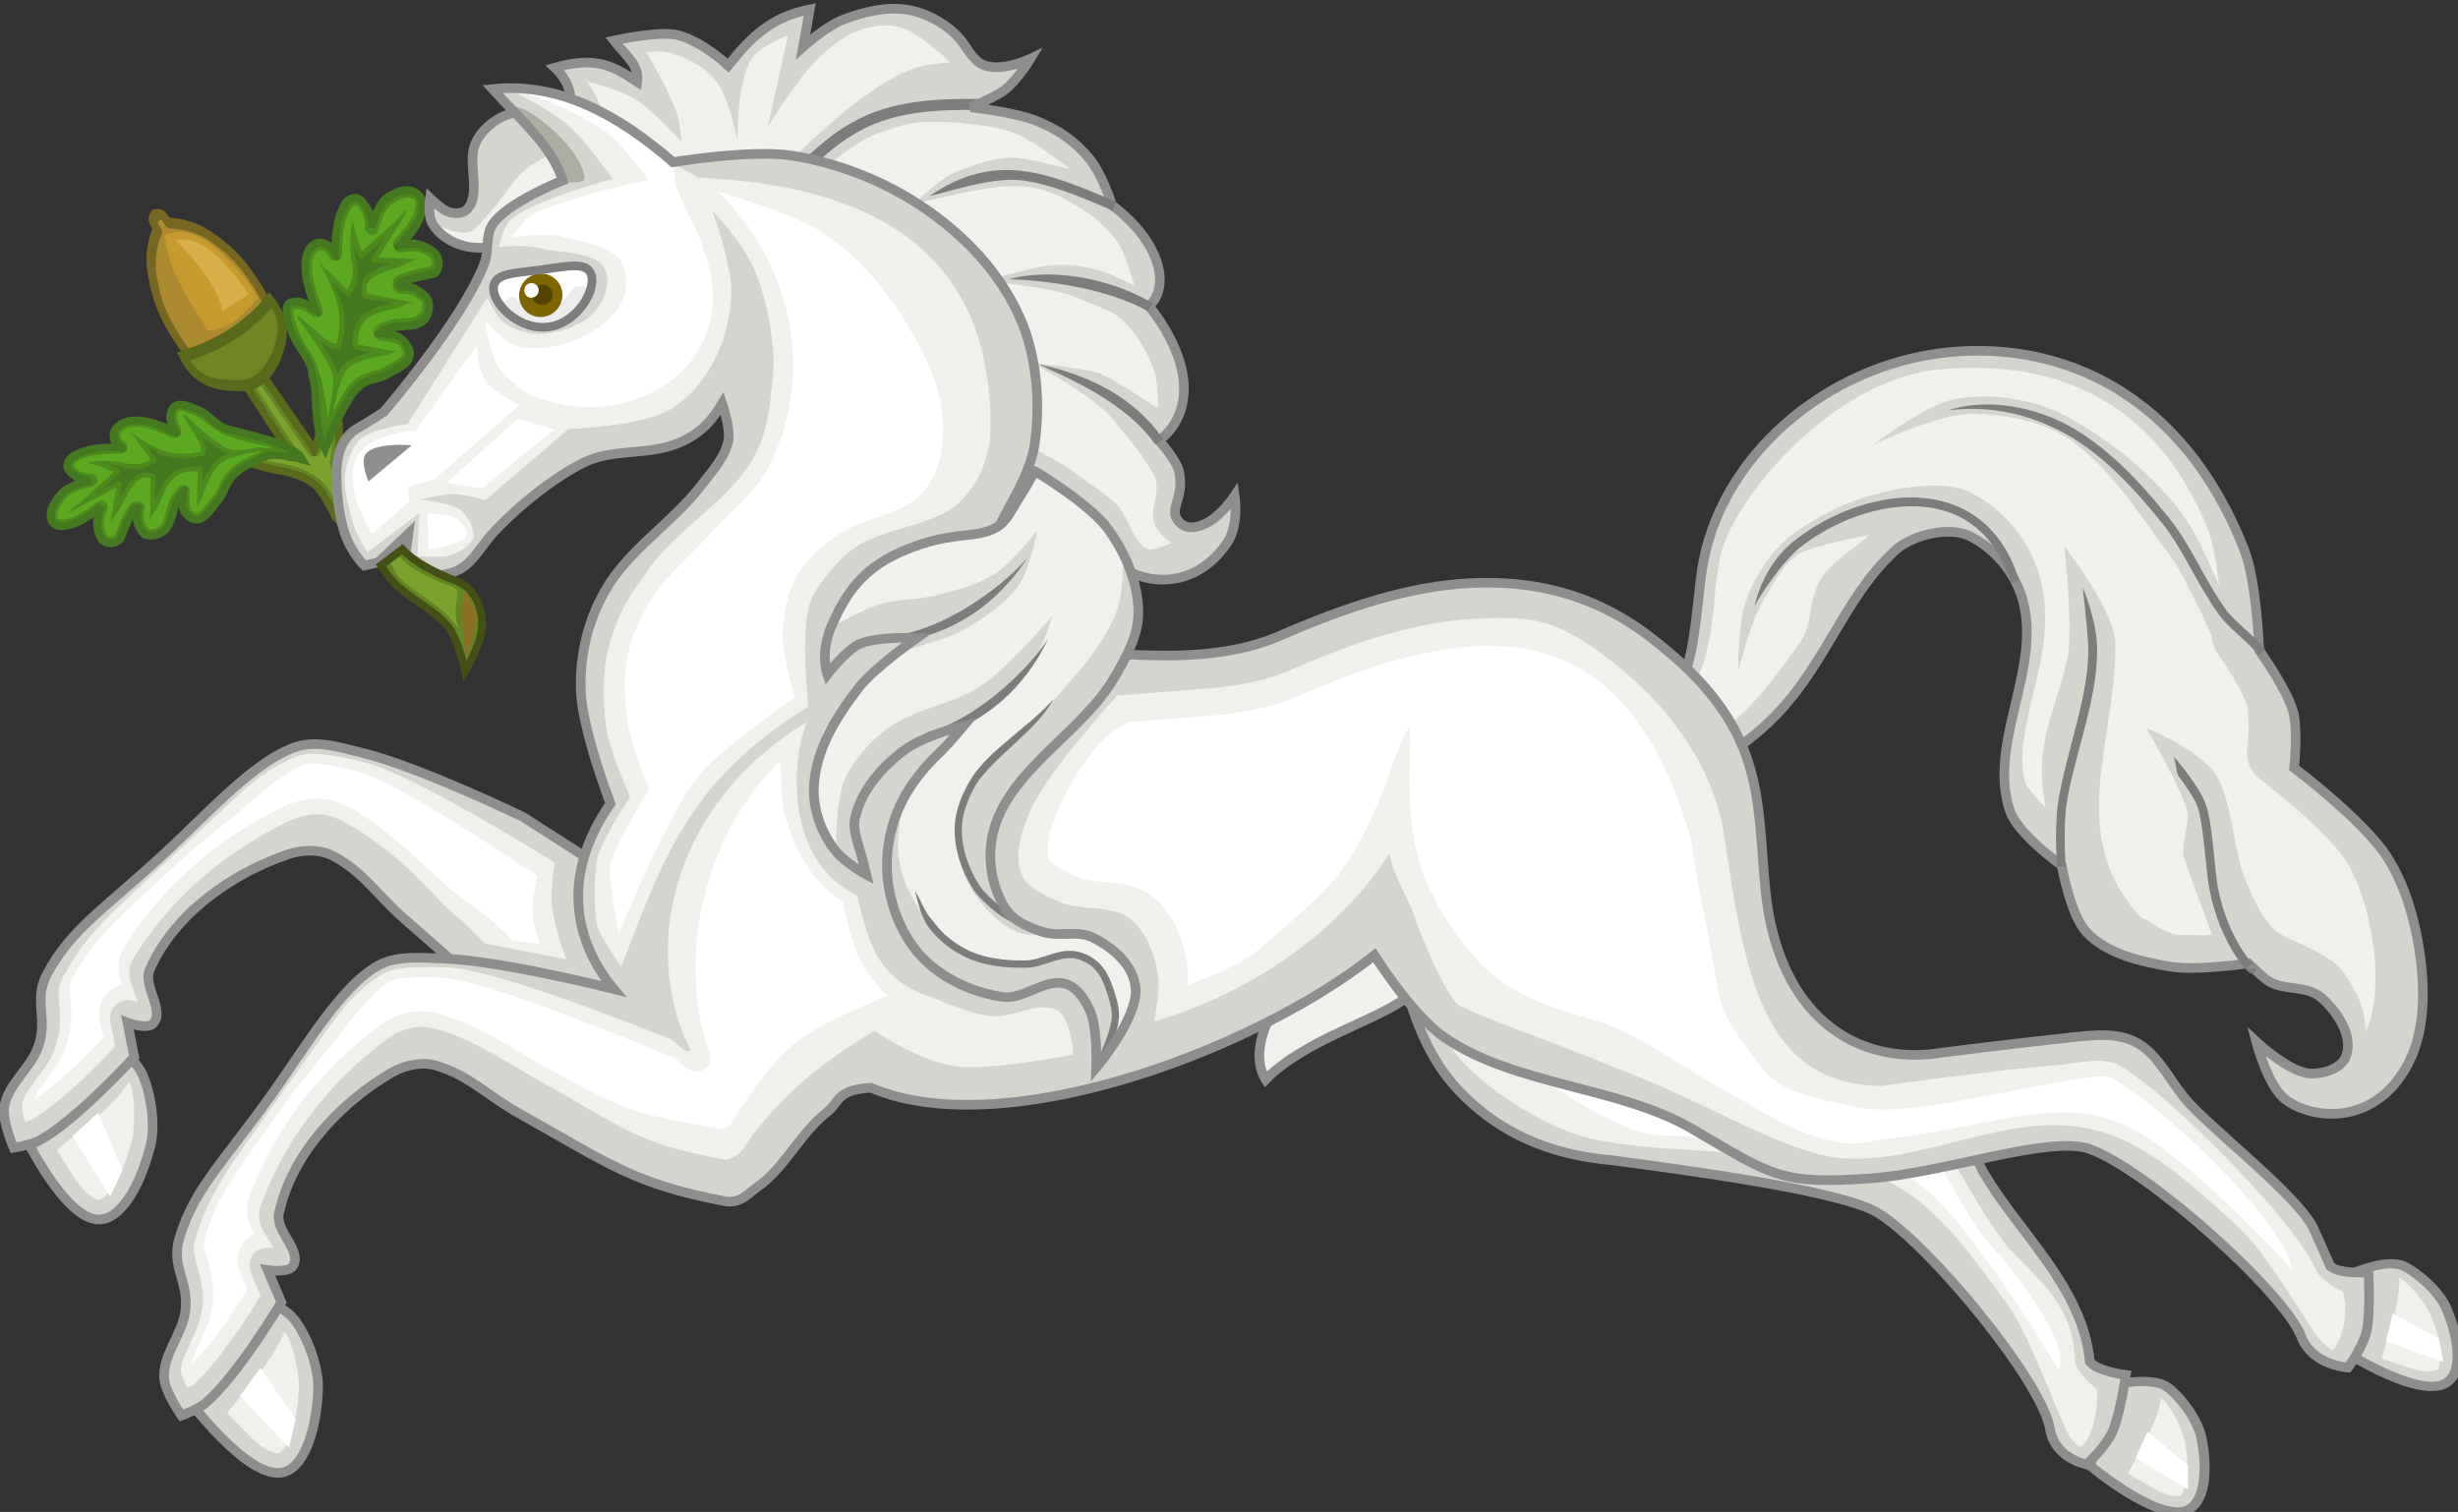 <?xml version="1.0" encoding="UTF-8" standalone="no"?>
<!-- Created with Inkscape (http://www.inkscape.org/) -->

<svg
   xmlns:dc="http://purl.org/dc/elements/1.1/"
   xmlns:cc="http://creativecommons.org/ns#"
   xmlns:rdf="http://www.w3.org/1999/02/22-rdf-syntax-ns#"
   xmlns:svg="http://www.w3.org/2000/svg"
   xmlns="http://www.w3.org/2000/svg"
   xmlns:sodipodi="http://sodipodi.sourceforge.net/DTD/sodipodi-0.dtd"
   xmlns:inkscape="http://www.inkscape.org/namespaces/inkscape"
   width="255.266"
   height="157.034"
   id="svg119651"
   version="1.1"
   inkscape:version="0.48.2 r9819"
   sodipodi:docname="Badge_of_the_Arundel_Herald_Extraordinary.svg">
  <rect width="100%" height="100%" fill="#333333" stroke="none"/>
  <defs
     id="defs119653" />
  <sodipodi:namedview
     id="base"
     pagecolor="#ffffff"
     bordercolor="#666666"
     borderopacity="1.0"
     inkscape:pageopacity="0.0"
     inkscape:pageshadow="2"
     inkscape:zoom="2.9356675"
     inkscape:cx="127.63322"
     inkscape:cy="78.517067"
     inkscape:document-units="px"
     inkscape:current-layer="layer1"
     showgrid="false"
     fit-margin-top="0"
     fit-margin-left="0"
     fit-margin-right="0"
     fit-margin-bottom="0"
     inkscape:window-width="1280"
     inkscape:window-height="679"
     inkscape:window-x="0"
     inkscape:window-y="0"
     inkscape:window-maximized="0"
     showguides="true"
     inkscape:guide-bbox="true" />
  <g
     inkscape:label="Layer 1"
     inkscape:groupmode="layer"
     id="layer1"
     transform="translate(-299.409,-539.274)">
    <g
       id="g5635">
      <g
         transform="matrix(0.993,-0.118,0.118,0.993,-70.151,41.783)"
         id="g5454">
        <g
           style="stroke-width:1.851;stroke-miterlimit:4;stroke-dasharray:none"
           id="g71854"
           transform="matrix(-0.42,0.104,0.104,0.42,488.907,410.764)">
          <path
             sodipodi:nodetypes="ccssccccccccccccc"
             transform="translate(-22.132,-675.75)"
             inkscape:connector-curvature="0"
             id="path71832"
             d="m 462.66,1013.35 3.694,-8.748 c 0,0 0.395,-6.435 1.944,-9.137 1.483,-2.586 4.037,-4.52 6.609,-6.026 6.546,-3.833 11.965,-9.932 11.858,-9.914 l -1.944,-3.499 c -4.067,3.244 -7.31,5.993 -13.802,10.692 l 4.86,-21.967 -4.471,-1.361 -6.026,24.299 c -4.945,-5.238 -5.001,-11.127 -5.832,-16.912 l -4.277,0.389 c 1.019,6.891 1.696,13.685 6.221,21.578 l -0.194,9.331 -2.916,4.665 -3.11,3.305 z"
             style="fill:#628525;fill-opacity:1;stroke:#5a6a1d;stroke-width:1.851;stroke-linecap:butt;stroke-linejoin:miter;stroke-miterlimit:4;stroke-opacity:1;stroke-dasharray:none" />
          <path
             style="fill:#7ba22d;fill-opacity:1;stroke:none;display:inline"
             d="M 439.125,336.562 442.5,328.75 c 0,0 0.103,-1.693 0.406,-3.719 0.303,-2.026 0.712,-4.377 1.75,-6.188 1.726,-3.011 4.552,-5.077 7.25,-6.656 3.107,-1.819 6.03,-4.213 8.125,-6.156 1.047,-0.971 1.869,-1.836 2.438,-2.438 0.026,-0.028 0.037,-0.036 0.062,-0.062 l -0.375,-0.656 c -3.469,2.788 -6.514,5.326 -12.281,9.5 -0.566,0.397 -1.375,0.408 -1.951,0.026 -0.576,-0.382 -0.881,-1.132 -0.736,-1.807 l 4.531,-20.406 -1.188,-0.375 -5.594,22.531 c -0.294,1.201 -2.086,1.678 -2.938,0.781 -4.893,-5.183 -5.399,-10.965 -6.062,-16.219 l -0.75,0.062 c 0.902,6.264 1.724,12.242 5.688,19.156 0.153,0.275 0.23,0.592 0.219,0.906 l -0.219,9.312 c -0.004,0.307 -0.091,0.612 -0.25,0.875 l -2.906,4.688 -2.844,2.312 z"
             id="path71852"
             inkscape:connector-curvature="0"
             sodipodi:nodetypes="ccssssccccscccccccccccccc" />
        </g>
        <g
           id="g14137-2-8"
           transform="matrix(-0.315,0.155,0.235,0.493,650.989,488.181)"
           style="stroke-width:2.283;stroke-miterlimit:4;stroke-dasharray:none;display:inline">
          <path
             sodipodi:nodetypes="sssccsssccs"
             inkscape:connector-curvature="0"
             id="path14090-4-2"
             d="m 951.048,-123.797 c 0,11.64 -6.359,13.071 -14.203,13.071 -7.844,0 -14.202,-1.431 -14.202,-13.071 0,-5.82 1.59,-9.088 4.16,-12.902 1.879,-2.639 4.835,-4.594 8.12,-6.116 0.318,-0.048 -0.133,-0.543 0.191,-1.672 0.162,-0.566 1.595,-0.937 1.759,-0.937 0.165,0 1.61,0.417 1.773,0.987 0.323,1.129 -0.103,1.617 0.214,1.665 3.582,1.502 6.599,3.999 8.028,6.074 2.57,3.814 4.16,7.082 4.16,12.902 z"
             style="color:#000000;fill:#ac8a2f;fill-opacity:1;stroke:#786721;stroke-width:2.283;stroke-linecap:butt;stroke-linejoin:miter;stroke-miterlimit:4;stroke-opacity:1;stroke-dasharray:none;stroke-dashoffset:0;marker:none;visibility:visible;display:inline;overflow:visible;enable-background:accumulate" />
          <path
             sodipodi:nodetypes="sccsss"
             inkscape:connector-curvature="0"
             d="m 927.528,-111.109 c -3.75,-2.041 -6.611,-3.952 -5.932,-8.847 10.247,2.177 20.495,1.797 30.742,-1e-5 0.776,4.562 -2.786,7.333 -5.932,8.847 -2.933,1.412 -5.627,2.709 -8.798,2.709 -3.171,1e-5 -7.208,-1.146 -10.08,-2.709 z"
             style="fill:#728525;fill-opacity:1;stroke:#5a6a1d;stroke-width:2.283;stroke-linecap:butt;stroke-linejoin:miter;stroke-miterlimit:4;stroke-opacity:1;stroke-dasharray:none;display:inline"
             id="path14093-1-8-7" />
          <path
             sodipodi:nodetypes="ccscc"
             transform="translate(-148.601,-542.437)"
             inkscape:connector-curvature="0"
             id="path14114-1-2"
             d="m 1072.968,420.858 c 5.889,0.91 11.778,2.278 17.667,0 0,0 0.527,-9.428 -1.244,-14.432 -0.748,-2.113 -2.986,-5.225 -2.986,-5.225 -9.882,0.668 -13.552,11.173 -13.437,19.658 z"
             style="fill:#c49b2c;fill-opacity:1;stroke:none" />
          <path
             sodipodi:nodetypes="cscccc"
             inkscape:connector-curvature="0"
             id="path14134-7-1"
             d="m 936.656,-138.75 c -3.376,0.626 -5.691,2.617 -7.344,5.531 -1.52,2.679 -2.201,7.305 -2.438,10.588 l 9.423,0 c -3.955,-4.329 0.241,-16.117 0.359,-16.119 z"
             style="fill:#d6b048;fill-opacity:1;stroke:none;display:inline"
             transform="translate(-0.746,-0.498)" />
        </g>
        <g
           transform="matrix(0.379,0.045,-0.009,0.421,169.544,439.059)"
           style="stroke-width:2;stroke-miterlimit:4;stroke-dasharray:none;display:inline"
           id="g71737-9">
          <path
             sodipodi:nodetypes="csssscssscssscssscssscssscsssssc"
             transform="translate(-22.132,-675.75)"
             inkscape:connector-curvature="0"
             id="path71622-5"
             d="m 469.342,981.591 c -2.96,-6.158 -0.196,-13.632 -1.632,-19.794 -0.934,-4.005 -3.546,-5.798 -4.489,-9.795 -0.484,-2.052 -1.491,-4.835 0,-6.326 0.673,-0.673 2.337,-0.824 3.265,-0.612 1.987,0.454 4.081,2.041 4.081,2.041 0,0 -1.686,-4.98 -1.837,-8.162 -0.121,-2.559 0.124,-5.647 2.041,-7.346 1.531,-1.357 2.881,-1.56 4.693,-0.612 1.054,0.551 1.837,2.041 1.837,2.041 0,0 0.52,-5.452 1.837,-8.367 1.173,-2.595 2.46,-5.426 5.306,-5.306 1.442,0.061 2.371,1.793 3.061,3.061 0.931,1.711 0.408,4.285 0.408,4.285 0,0 2.056,-5.663 4.897,-7.346 2.756,-1.632 6.438,-3.008 8.775,-0.816 1.439,1.35 0.767,3.284 0,5.102 -1.366,3.235 -6.326,7.346 -6.326,7.346 0,0 3.326,-0.652 4.897,-0.204 1.978,0.564 4.562,1.485 5.102,3.469 0.375,1.38 -0.431,3.613 -1.837,3.877 -3.66,0.688 -10.37,1.832 -9.387,3.061 0,0 3.109,0.006 4.489,0.816 1.33,0.781 3.089,1.927 3.061,3.469 -0.035,1.876 -0.958,4.529 -4.489,5.306 -2.857,0.629 -6.122,-0.174 -9.591,2.041 0,0 4.324,0.14 5.714,1.428 1.048,0.972 2.149,2.482 1.837,3.877 -0.539,2.405 -4.168,3.502 -6.326,4.693 -2.636,1.456 -5.456,1.182 -7.958,2.857 -2.765,1.851 -4.593,4.845 -6.53,7.55 -1.881,2.628 -4.897,8.367 -4.897,8.367 z"
             style="fill:#4c8a1e;fill-opacity:1;stroke:#447821;stroke-width:2;stroke-linecap:butt;stroke-linejoin:miter;stroke-miterlimit:4;stroke-opacity:1;stroke-dasharray:none" />
          <path
             inkscape:connector-curvature="0"
             id="path71642-4"
             d="m 477.031,243.562 c -0.417,-0.085 -0.904,-0.042 -1.5,0.062 -1.192,0.21 -2.608,0.844 -3.875,1.594 -0.794,0.47 -2.01,2.066 -2.812,3.562 -0.802,1.497 -1.281,2.812 -1.281,2.812 a 1.89,1.89 0 0 1 -3.625,-1.031 c 0,0 0.19,-2.249 -0.219,-3 -0.347,-0.638 -0.706,-1.297 -1.031,-1.688 -0.325,-0.39 -0.487,-0.407 -0.469,-0.406 -0.784,-0.033 -1.121,0.231 -1.719,0.969 -0.598,0.738 -1.196,1.955 -1.781,3.25 -1.03,2.279 -1.688,7.781 -1.688,7.781 a 1.89,1.89 0 0 1 -3.562,0.656 c 0,0 -0.112,-0.24 -0.344,-0.562 -0.232,-0.323 -0.592,-0.623 -0.656,-0.656 -0.68,-0.355 -1.053,-0.415 -1.344,-0.375 -0.291,0.04 -0.658,0.194 -1.25,0.719 -1.124,0.996 -1.518,3.472 -1.406,5.844 0.123,2.607 1.75,7.656 1.75,7.656 a 1.89,1.89 0 0 1 -2.906,2.094 c 0,0 -2.032,-1.381 -3.375,-1.688 -0.125,-0.029 -0.617,-0.062 -1,0 -0.383,0.062 -0.654,0.279 -0.5,0.125 -0.181,0.181 -0.316,0.532 -0.219,1.406 0.097,0.875 0.453,1.999 0.719,3.125 0.404,1.711 1.116,2.96 1.969,4.406 0.853,1.446 1.84,3.097 2.469,5.344 0.988,3.53 1.369,8.483 1.562,12.688 0.019,0.413 -0.015,0.355 0,0.75 0.557,-0.923 1.113,-1.91 1.625,-2.625 1.883,-2.63 3.777,-5.843 7,-8 1.562,-1.045 3.186,-1.447 4.562,-1.781 1.377,-0.334 2.536,-0.621 3.562,-1.188 1.26,-0.696 2.677,-1.254 3.75,-1.875 1.073,-0.621 1.572,-1.188 1.656,-1.562 0.021,-0.091 0.012,-0.36 -0.219,-0.781 -0.231,-0.421 -0.652,-0.932 -1.062,-1.312 -0.003,-0.003 -1.279,-0.541 -2.406,-0.719 -1.127,-0.178 -2.094,-0.219 -2.094,-0.219 a 1.89,1.89 0 0 1 -0.969,-3.469 c 4.099,-2.617 7.991,-1.791 10.219,-2.281 1.357,-0.299 1.961,-0.854 2.375,-1.469 0.414,-0.614 0.613,-1.38 0.625,-2.031 10e-4,-0.056 -0.046,-0.245 -0.438,-0.625 -0.392,-0.38 -1.062,-0.82 -1.688,-1.188 -0.155,-0.091 -1.155,-0.378 -2,-0.469 -0.845,-0.09 -1.531,-0.094 -1.531,-0.094 a 1.89,1.89 0 0 1 -1.469,-0.688 c -0.495,-0.618 -0.574,-2.003 -0.156,-2.656 0.418,-0.653 0.867,-0.873 1.281,-1.094 0.828,-0.441 1.746,-0.721 2.812,-1 2.134,-0.559 4.751,-1.003 6.562,-1.344 -0.181,0.034 0.012,-0.035 0.188,-0.438 0.175,-0.403 0.217,-0.987 0.188,-1.094 -0.089,-0.329 -0.407,-0.714 -1.125,-1.125 -0.718,-0.411 -1.751,-0.764 -2.688,-1.031 -0.22,-0.063 -1.373,-0.094 -2.312,0 -0.939,0.094 -1.719,0.219 -1.719,0.219 a 1.89,1.89 0 0 1 -1.562,-3.312 c 0,0 1.164,-0.953 2.5,-2.312 1.336,-1.359 2.805,-3.184 3.281,-4.312 0.367,-0.87 0.64,-1.661 0.688,-2.156 0.047,-0.495 0.066,-0.545 -0.219,-0.812 -0.335,-0.314 -0.708,-0.509 -1.125,-0.594 z"
             style="fill:#5ca921;fill-opacity:1;stroke:none;display:inline" />
          <path
             sodipodi:nodetypes="cccccsccccsccsssscccssscccssccccsccccc"
             inkscape:connector-curvature="0"
             id="path71734-4"
             d="m 497.959,922.266 c -0.124,0.006 -3.392,2.846 -3.49,2.922 l -9.844,7.375 -1.219,-4.594 c -0.133,-0.463 -0.195,-3.344 -0.426,-2.922 -1.406,2.637 -1.579,7.782 -1.387,10.047 0.179,2.116 0.069,4.24 -1.938,7 l -6,-5.844 c -0.395,-0.388 -1.316,-1.842 -1.117,-1.325 1.795,4.392 6.668,11.18 2.71,20.512 -1.062,-0.02 -2.242,-0.632 -3.5,-1.656 -1.386,-1.129 -2.791,-2.623 -4.281,-3.719 -2.464,-2.224 -2.953,-1.902 -0.875,0.844 0,0 1.636,2.274 3.312,5 0.838,1.363 1.691,2.834 2.344,4.188 0.653,1.354 1.114,2.619 1.188,3.406 0.112,1.2 -0.328,3.212 -0.812,4.875 -0.485,1.663 -1,3 -1,3 l -1.418,6.278 2.575,-5.903 c 0,0 0.564,-1.978 1.5,-4.281 0.936,-2.303 2.298,-4.913 3.625,-6.031 1.254,-1.057 3.912,-1.905 6.219,-2.406 2.307,-0.501 4.25,-0.719 4.25,-0.719 0.534,-0.1 3.03,-0.799 2.51,-0.954 l -9.791,-1.733 c 0.193,-2.243 0.781,-3.868 1.688,-5 0.982,-1.227 2.275,-1.994 3.75,-2.531 2.95,-1.074 6.49,-1.119 8.844,-2.5 0.422,-0.259 2.134,-0.344 1.646,-0.426 L 485,943.094 c -0.272,-1.213 -0.096,-2.085 0.469,-2.812 0.624,-0.804 1.696,-1.468 3,-2 2.609,-1.065 5.964,-1.573 7.906,-2.688 0.485,-0.249 3.293,-1.158 2.748,-1.156 l -10.186,-0.344 6.375,-8.031 c 0.299,-0.363 3.116,-3.818 2.646,-3.797 z"
             style="fill:#4c8a1e;fill-opacity:1;stroke:none"
             transform="translate(-22.132,-675.75)" />
          <path
             inkscape:connector-curvature="0"
             id="path71731-4"
             d="m 468.5,254 -5.969,4.469 A 0.746,0.746 0 0 1 461.375,258.062 l -0.719,-2.844 c -0.116,1.273 0.064,2.541 0.188,4 0.202,2.39 0.032,5.217 -2.625,8.531 a 0.746,0.746 0 0 1 -1.125,0.062 l -3.438,-3.344 c 1.91,3.768 3.842,8.84 0.562,16.188 a 0.746,0.746 0 0 1 -0.594,0.438 c -1.778,0.206 -3.368,-0.829 -4.844,-2.031 -0.076,-0.062 -0.143,-0.124 -0.219,-0.188 0.186,0.294 0.185,0.254 0.375,0.562 0.854,1.388 1.722,2.893 2.406,4.312 0.666,1.382 1.158,2.674 1.281,3.781 0.653,-1.133 1.428,-2.156 2.281,-2.875 1.666,-1.404 4.394,-2.169 6.781,-2.688 0.234,-0.051 0.212,-0.017 0.438,-0.062 l -4.062,-0.844 a 0.746,0.746 0 0 1 -0.594,-0.75 c 0.135,-2.772 0.91,-4.806 2.094,-6.281 1.184,-1.475 2.752,-2.379 4.375,-2.969 1.919,-0.697 3.817,-1.086 5.531,-1.469 l -7.25,-0.969 a 0.746,0.746 0 0 1 -0.625,-0.531 c -0.517,-1.751 -0.176,-3.294 0.688,-4.406 0.864,-1.113 2.15,-1.83 3.562,-2.406 1.403,-0.573 2.958,-1.003 4.344,-1.406 l -4.656,-0.219 a 0.746,0.746 0 0 1 -0.562,-1.219 L 468.5,254 z"
             style="fill:#447821;fill-opacity:1;stroke:none;display:inline" />
        </g>
        <g
           transform="matrix(-0.111,0.34,0.358,0.094,273.625,406.319)"
           style="stroke-width:2.199;stroke-miterlimit:4;stroke-dasharray:none;display:inline"
           id="g71737-9-5">
          <path
             sodipodi:nodetypes="csssscssscssscssscssscssscsssssc"
             transform="translate(-22.132,-675.75)"
             inkscape:connector-curvature="0"
             id="path71622-5-8"
             d="m 473.446,983.688 c -3.994,-2.041 -5.077,-16.091 -5.736,-21.891 -0.459,-4.039 -3.546,-5.798 -4.489,-9.795 -0.484,-2.052 -1.491,-4.835 0,-6.326 0.673,-0.673 2.337,-0.824 3.265,-0.612 1.987,0.454 4.081,2.041 4.081,2.041 0,0 -1.686,-4.98 -1.837,-8.162 -0.121,-2.559 0.124,-5.647 2.041,-7.346 1.531,-1.357 2.881,-1.56 4.693,-0.612 1.054,0.551 1.837,2.041 1.837,2.041 0,0 0.52,-5.452 1.837,-8.367 1.173,-2.595 2.46,-5.426 5.306,-5.306 1.442,0.061 2.371,1.793 3.061,3.061 0.931,1.711 0.408,4.285 0.408,4.285 0,0 2.056,-5.663 4.897,-7.346 2.756,-1.632 6.438,-3.008 8.775,-0.816 1.439,1.35 0.767,3.284 0,5.102 -1.366,3.235 -6.326,7.346 -6.326,7.346 0,0 3.326,-0.652 4.897,-0.204 1.978,0.564 4.562,1.485 5.102,3.469 0.375,1.38 -0.431,3.613 -1.837,3.877 -3.66,0.688 -10.37,1.832 -9.387,3.061 0,0 3.109,0.006 4.489,0.816 1.33,0.781 3.089,1.927 3.061,3.469 -0.035,1.876 -0.958,4.529 -4.489,5.306 -2.857,0.629 -6.122,-0.174 -9.591,2.041 0,0 4.324,0.14 5.714,1.428 1.048,0.972 2.149,2.482 1.837,3.877 -0.539,2.405 -4.168,3.502 -6.326,4.693 -2.636,1.456 -5.456,1.182 -7.958,2.857 -2.765,1.851 -4.593,4.845 -6.53,7.55 -1.881,2.628 -0.794,10.463 -0.794,10.463 z"
             style="fill:#4c8a1e;fill-opacity:1;stroke:#447821;stroke-width:2.199;stroke-linecap:butt;stroke-linejoin:miter;stroke-miterlimit:4;stroke-opacity:1;stroke-dasharray:none" />
          <path
             inkscape:connector-curvature="0"
             id="path71642-4-3"
             d="m 477.031,243.562 c -0.417,-0.085 -0.904,-0.042 -1.5,0.062 -1.192,0.21 -2.608,0.844 -3.875,1.594 -0.794,0.47 -2.01,2.066 -2.812,3.562 -0.802,1.497 -1.281,2.812 -1.281,2.812 a 1.89,1.89 0 0 1 -3.625,-1.031 c 0,0 0.19,-2.249 -0.219,-3 -0.347,-0.638 -0.706,-1.297 -1.031,-1.688 -0.325,-0.39 -0.487,-0.407 -0.469,-0.406 -0.784,-0.033 -1.121,0.231 -1.719,0.969 -0.598,0.738 -1.196,1.955 -1.781,3.25 -1.03,2.279 -1.688,7.781 -1.688,7.781 a 1.89,1.89 0 0 1 -3.562,0.656 c 0,0 -0.112,-0.24 -0.344,-0.562 -0.232,-0.323 -0.592,-0.623 -0.656,-0.656 -0.68,-0.355 -1.053,-0.415 -1.344,-0.375 -0.291,0.04 -0.658,0.194 -1.25,0.719 -1.124,0.996 -1.518,3.472 -1.406,5.844 0.123,2.607 1.75,7.656 1.75,7.656 a 1.89,1.89 0 0 1 -2.906,2.094 c 0,0 -2.032,-1.381 -3.375,-1.688 -0.125,-0.029 -0.617,-0.062 -1,0 -0.383,0.062 -0.654,0.279 -0.5,0.125 -0.181,0.181 -0.316,0.532 -0.219,1.406 0.097,0.875 0.453,1.999 0.719,3.125 0.404,1.711 1.116,2.96 1.969,4.406 0.853,1.446 1.84,3.097 2.469,5.344 0.988,3.53 1.369,8.483 1.562,12.688 0.019,0.413 -0.015,0.355 0,0.75 0.557,-0.923 1.113,-1.91 1.625,-2.625 1.883,-2.63 3.777,-5.843 7,-8 1.562,-1.045 3.186,-1.447 4.562,-1.781 1.377,-0.334 2.536,-0.621 3.562,-1.188 1.26,-0.696 2.677,-1.254 3.75,-1.875 1.073,-0.621 1.572,-1.188 1.656,-1.562 0.021,-0.091 0.012,-0.36 -0.219,-0.781 -0.231,-0.421 -0.652,-0.932 -1.062,-1.312 -0.003,-0.003 -1.279,-0.541 -2.406,-0.719 -1.127,-0.178 -2.094,-0.219 -2.094,-0.219 a 1.89,1.89 0 0 1 -0.969,-3.469 c 4.099,-2.617 7.991,-1.791 10.219,-2.281 1.357,-0.299 1.961,-0.854 2.375,-1.469 0.414,-0.614 0.613,-1.38 0.625,-2.031 10e-4,-0.056 -0.046,-0.245 -0.438,-0.625 -0.392,-0.38 -1.062,-0.82 -1.688,-1.188 -0.155,-0.091 -1.155,-0.378 -2,-0.469 -0.845,-0.09 -1.531,-0.094 -1.531,-0.094 a 1.89,1.89 0 0 1 -1.469,-0.688 c -0.495,-0.618 -0.574,-2.003 -0.156,-2.656 0.418,-0.653 0.867,-0.873 1.281,-1.094 0.828,-0.441 1.746,-0.721 2.812,-1 2.134,-0.559 4.751,-1.003 6.562,-1.344 -0.181,0.034 0.012,-0.035 0.188,-0.438 0.175,-0.403 0.217,-0.987 0.188,-1.094 -0.089,-0.329 -0.407,-0.714 -1.125,-1.125 -0.718,-0.411 -1.751,-0.764 -2.688,-1.031 -0.22,-0.063 -1.373,-0.094 -2.312,0 -0.939,0.094 -1.719,0.219 -1.719,0.219 a 1.89,1.89 0 0 1 -1.562,-3.312 c 0,0 1.164,-0.953 2.5,-2.312 1.336,-1.359 2.805,-3.184 3.281,-4.312 0.367,-0.87 0.64,-1.661 0.688,-2.156 0.047,-0.495 0.066,-0.545 -0.219,-0.812 -0.335,-0.314 -0.708,-0.509 -1.125,-0.594 z"
             style="fill:#5ca921;fill-opacity:1;stroke:none;display:inline" />
          <path
             sodipodi:nodetypes="cccccsccccsccsssscccssscccssccccsccccc"
             inkscape:connector-curvature="0"
             id="path71734-4-0"
             d="m 497.959,922.266 c -0.124,0.006 -3.392,2.846 -3.49,2.922 l -9.844,7.375 -1.219,-4.594 c -0.133,-0.463 -0.195,-3.344 -0.426,-2.922 -1.406,2.637 -1.579,7.782 -1.387,10.047 0.179,2.116 0.069,4.24 -1.938,7 l -6,-5.844 c -0.395,-0.388 -1.316,-1.842 -1.117,-1.325 1.795,4.392 6.668,11.18 2.71,20.512 -1.062,-0.02 -2.242,-0.632 -3.5,-1.656 -1.386,-1.129 -2.791,-2.623 -4.281,-3.719 -2.464,-2.224 -2.953,-1.902 -0.875,0.844 0,0 1.636,2.274 3.312,5 0.838,1.363 1.691,2.834 2.344,4.188 0.653,1.354 1.114,2.619 1.188,3.406 0.112,1.2 -0.328,3.212 -0.812,4.875 -0.485,1.663 -1,3 -1,3 l 0.195,7.432 0.961,-7.057 c 0,0 0.564,-1.978 1.5,-4.281 0.936,-2.303 2.298,-4.913 3.625,-6.031 1.254,-1.057 3.912,-1.905 6.219,-2.406 2.307,-0.501 4.25,-0.719 4.25,-0.719 0.534,-0.1 3.03,-0.799 2.51,-0.954 l -9.791,-1.733 c 0.193,-2.243 0.781,-3.868 1.688,-5 0.982,-1.227 2.275,-1.994 3.75,-2.531 2.95,-1.074 6.49,-1.119 8.844,-2.5 0.422,-0.259 2.134,-0.344 1.646,-0.426 L 485,943.094 c -0.272,-1.213 -0.096,-2.085 0.469,-2.812 0.624,-0.804 1.696,-1.468 3,-2 2.609,-1.065 5.964,-1.573 7.906,-2.688 0.485,-0.249 3.293,-1.158 2.748,-1.156 l -10.186,-0.344 6.375,-8.031 c 0.299,-0.363 3.116,-3.818 2.646,-3.797 z"
             style="fill:#4c8a1e;fill-opacity:1;stroke:none"
             transform="translate(-22.132,-675.75)" />
          <path
             inkscape:connector-curvature="0"
             id="path71731-4-5"
             d="m 468.5,254 -5.969,4.469 A 0.746,0.746 0 0 1 461.375,258.062 l -0.719,-2.844 c -0.116,1.273 0.064,2.541 0.188,4 0.202,2.39 0.032,5.217 -2.625,8.531 a 0.746,0.746 0 0 1 -1.125,0.062 l -3.438,-3.344 c 1.91,3.768 3.842,8.84 0.562,16.188 a 0.746,0.746 0 0 1 -0.594,0.438 c -1.778,0.206 -3.368,-0.829 -4.844,-2.031 -0.076,-0.062 -0.143,-0.124 -0.219,-0.188 0.186,0.294 0.185,0.254 0.375,0.562 0.854,1.388 1.722,2.893 2.406,4.312 0.666,1.382 1.158,2.674 1.281,3.781 0.653,-1.133 1.428,-2.156 2.281,-2.875 1.666,-1.404 4.394,-2.169 6.781,-2.688 0.234,-0.051 0.212,-0.017 0.438,-0.062 l -4.062,-0.844 a 0.746,0.746 0 0 1 -0.594,-0.75 c 0.135,-2.772 0.91,-4.806 2.094,-6.281 1.184,-1.475 2.752,-2.379 4.375,-2.969 1.919,-0.697 3.817,-1.086 5.531,-1.469 l -7.25,-0.969 a 0.746,0.746 0 0 1 -0.625,-0.531 c -0.517,-1.751 -0.176,-3.294 0.688,-4.406 0.864,-1.113 2.15,-1.83 3.562,-2.406 1.403,-0.573 2.958,-1.003 4.344,-1.406 l -4.656,-0.219 a 0.746,0.746 0 0 1 -0.562,-1.219 L 468.5,254 z"
             style="fill:#447821;fill-opacity:1;stroke:none;display:inline" />
        </g>
      </g>
      <g
         id="g22175"
         transform="matrix(0.752,0,0,0.752,196.742,327.585)"
         style="stroke-width:1.329;stroke-miterlimit:4;stroke-dasharray:none;display:inline">
        <g
           style="stroke-width:1.329;stroke-miterlimit:4;stroke-dasharray:none"
           transform="translate(-751.78,26.009)"
           id="g20786">
          <g
             id="g6682-9-4-2-8"
             style="stroke-width:1.572;stroke-miterlimit:4;stroke-dasharray:none;display:inline"
             transform="matrix(0.818,-0.308,0.327,0.752,-656.409,1598.073)">
            <path
               style="fill:#d5d5d0;fill-opacity:1;stroke:#8e8e8e;stroke-width:1.572;stroke-linecap:butt;stroke-linejoin:miter;stroke-miterlimit:4;stroke-opacity:1;stroke-dasharray:none"
               d="m 2593.804,278.421 c 0,0 6.456,13.417 11.497,12.758 3.211,-0.42 5.498,-5.823 6.425,-10.652 0.543,-2.828 -0.328,-7.27 -1.691,-9.806 -1.467,-2.731 -7.347,-3.612 -7.347,-3.612 z"
               id="path6657-9-0-7-2"
               inkscape:connector-curvature="0"
               transform="translate(-147.047,-792.438)"
               sodipodi:nodetypes="cssscc" />
            <path
               style="fill:#f0f0ec;fill-opacity:1;stroke:none;display:inline;stroke-opacity:1"
               d="m 2451.748,-510.535 c 1.092,1.506 3.177,4.653 4.252,5.566 1.075,0.913 1.861,1.068 1.906,1.062 0.221,-0.029 1.162,-0.657 2.063,-2.312 0.9,-1.655 1.673,-3.994 2.094,-6.188 0.345,-1.798 0.239,-6.228 -0.73,-8.031 -2.493,4.018 -6.191,6.758 -9.584,9.903 z"
               id="path6677-4-0-3-6"
               inkscape:connector-curvature="0"
               sodipodi:nodetypes="csccscc" />
            <path
               style="fill:#ffffff;fill-opacity:1;stroke:none"
               d="m 2600.905,279.85 3.382,-3.382 3.72,7.778 -1.522,3.72 z"
               id="path6680-7-6-1-7"
               inkscape:connector-curvature="0"
               transform="translate(-147.047,-792.438)" />
          </g>
          <path
             style="fill:#d5d5d0;fill-opacity:1;stroke:none;display:inline"
             d="m 1170.449,428.698 c -2.369,-4.364 -6.414,-7.69 -8.671,-12.114 -1.346,-2.639 -2.172,-5.789 -4.152,-7.993 -2.406,-2.679 -6.313,-2.919 -9.897,-3.266 -6.438,-0.623 -17.164,-1.467 -17.164,-1.467 -12.755,-0.434 -21.328,-10.042 -19.646,-26.755 0.38,-3.771 0.951,-7.218 1.241,-10.591 l -37.174,2.044 c 8.16,8.456 4.944,28.55 13.68,36.409 9.532,8.575 10.105,9.128 22.413,10.79 10.119,1.366 31.535,4.179 36.557,7.248 7.149,4.368 22.583,23.296 23.643,29.842 0.666,4.11 5.181,4.891 5.181,4.891 0,0 2.664,-2.392 3.595,-4.563 1.05,-2.447 1.833,-7.776 1.833,-7.776 0,0 -3.895,-0.457 -4.992,-1.852 -0.79,-1.004 -0.475,-1.535 -0.451,-3.805 z"
             id="path20253-6"
             inkscape:connector-curvature="0"
             sodipodi:nodetypes="ssssssccsssscscscs" />
          <path
             sodipodi:nodetypes="cssssscccccsscc"
             inkscape:connector-curvature="0"
             id="path6586-0-8-7"
             d="m 1081.517,371.307 c 2.848,2.426 0.704,16.809 7.235,28.799 2.124,3.9 11.758,10.784 18.749,12.52 10.961,2.721 30.258,0.996 40.823,5.69 7.228,3.211 12.411,10.81 17.097,17.183 2.862,3.893 6.052,12.696 8.121,17.266 1.048,2.315 2.082,2.54 2.082,2.54 1.456,-0.873 2.592,-4.93 2.235,-7.984 0,0 -2.157,-1.526 -2.959,-3.492 -0.294,-7.081 -2.977,-9.732 -9.136,-15.875 -5.166,-6.374 -8.182,-14.502 -11.916,-17.528 -2.217,-1.696 -5.433,-1.334 -8.202,-1.685 -8.283,-1.049 -24.657,-2.092 -24.657,-2.092 -15.288,-3.623 -15.391,-17.421 -14.11,-38.305 z"
             style="fill:#f0f0ec;fill-opacity:1;stroke:none;display:inline" />
          <path
             sodipodi:nodetypes="cssssssccssssscc"
             inkscape:connector-curvature="0"
             id="path6607-4-5-2"
             d="m 1076.963,372.369 c 3.87,6.861 2.561,14.774 7.902,17.814 5.325,3.031 8.918,7.558 15.048,12.822 5,4.293 8.206,6.036 13.237,8.241 3.501,1.535 4.765,0.842 8.565,1.251 7.217,0.776 17.426,1.286 24.47,3.04 2.725,0.679 5.339,2.014 7.542,3.755 7.392,5.841 18.877,25.448 18.877,25.448 0.983,-2.059 -0.68,-6.7 -7.976,-15.743 -5.094,-4.766 -7.664,-13.185 -12.101,-17.077 -1.702,-1.493 -20.611,-1.994 -29.358,-3.196 -3.842,-0.528 -4.924,-0.997 -8.461,-2.586 -3.524,-1.584 -7.723,-1.823 -9.282,-5.365 -1.485,-3.375 -3.805,-7.386 -3.694,-11.005 0.351,-11.413 0.117,-15.065 0.533,-22.092 z"
             style="fill:#ffffff;fill-opacity:1;stroke:none;display:inline" />
          <path
             sodipodi:nodetypes="sssssccscsscsccs"
             inkscape:connector-curvature="0"
             id="path6843-7-5-8-3"
             d="m 1161.778,416.585 c -1.374,-2.625 -2.172,-5.789 -4.152,-7.993 -2.406,-2.679 -6.313,-2.919 -9.897,-3.266 -6.438,-0.623 -17.164,-1.467 -17.164,-1.467 -12.755,-0.434 -21.328,-10.042 -19.646,-26.755 0.334,-3.318 0.816,-6.386 1.125,-9.372 l -37.058,2.04 c 7.898,15.009 5.804,27.791 15.756,37.342 4.908,4.71 11.286,7.88 20.338,8.643 10.119,1.366 31.535,4.179 36.557,7.248 7.149,4.368 22.705,23.296 23.766,29.842 0.666,4.11 5.059,4.891 5.059,4.891 0,0 2.664,-2.392 3.595,-4.563 1.05,-2.447 1.833,-7.776 1.833,-7.776 0,0 -3.895,-0.457 -4.992,-1.852 -0.896,-10.567 -10.845,-18.801 -15.119,-26.964 z"
             style="fill:none;stroke:#8e8e8e;stroke-width:1.329;stroke-linecap:butt;stroke-linejoin:miter;stroke-miterlimit:4;stroke-opacity:1;stroke-dasharray:none;display:inline" />
        </g>
        <path
           style="fill:#f0f0ec;fill-opacity:1;stroke:#8e8e8e;stroke-width:1.329;stroke-linecap:butt;stroke-linejoin:miter;stroke-miterlimit:4;stroke-opacity:1;stroke-dasharray:none;display:inline"
           d="m 313.093,419.606 c -2.13,3.658 -3.711,7.837 -1.782,10.995 5.408,-5.554 15.557,-8.18 19.558,-11.42 0,0 2.566,2.644 3.587,3.673 1.961,1.976 5.277,3.311 7.955,2.548 3.132,-0.893 1.698,-5.303 1.698,-5.303 l -8.516,-11.883 z"
           id="path7582-4"
           inkscape:connector-curvature="0"
           sodipodi:nodetypes="cccssccc" />
        <g
           transform="matrix(0.999,0.047,-0.047,0.999,587.836,-430.144)"
           id="g14067-2"
           style="stroke-width:1.329;stroke-miterlimit:4;stroke-dasharray:none">
          <g
             style="stroke-width:1.329;stroke-miterlimit:4;stroke-dasharray:none"
             id="g6682-7-1"
             transform="translate(-2853.791,1400.819)">
            <path
               style="fill:#d5d5d0;fill-opacity:1;stroke:#8e8e8e;stroke-width:1.329;stroke-linecap:butt;stroke-linejoin:miter;stroke-miterlimit:4;stroke-opacity:1;stroke-dasharray:none"
               d="m 2593.465,278.667 c 0,0 6.794,13.171 11.835,12.512 3.211,-0.42 5.498,-5.823 6.425,-10.652 0.543,-2.828 -0.328,-7.27 -1.691,-9.806 -1.467,-2.731 -5.748,-4.396 -5.748,-4.396 z"
               id="path6657-95-3"
               inkscape:connector-curvature="0"
               transform="translate(-147.047,-792.438)"
               sodipodi:nodetypes="cssscc" />
            <path
               style="fill:#f0f0ec;fill-opacity:1;stroke:none;display:inline"
               d="m 2451.748,-510.535 c 1.092,1.506 3.177,4.653 4.252,5.566 1.075,0.913 1.861,1.068 1.906,1.062 0.221,-0.029 1.162,-0.657 2.063,-2.312 0.9,-1.655 1.673,-3.994 2.094,-6.188 0.345,-1.798 0.239,-6.228 -0.73,-8.031 -2.493,4.018 -6.191,6.758 -9.584,9.903 z"
               id="path6677-3-2"
               inkscape:connector-curvature="0"
               sodipodi:nodetypes="csccscc" />
            <path
               style="fill:#ffffff;fill-opacity:1;stroke:none"
               d="m 2600.905,279.85 3.382,-3.382 3.72,7.778 -1.522,3.72 z"
               id="path6680-3-7"
               inkscape:connector-curvature="0"
               transform="translate(-147.047,-792.438)" />
          </g>
          <g
             id="g14026-0"
             style="stroke-width:1.329;stroke-miterlimit:4;stroke-dasharray:none">
            <path
               sodipodi:nodetypes="csssscsccccsssssssccc"
               inkscape:connector-curvature="0"
               id="path6843-7-0-6-5"
               d="m -339.876,841.296 c 0,0 -14.841,-6.335 -22.706,-7.83 -2.951,-0.561 -6.191,-1.446 -9.004,-0.391 -5.509,2.064 -11.723,9.678 -17.206,15.266 -8.282,8.441 -12.595,11.212 -15.68,17.619 -1.825,3.792 0.436,6.151 -0.783,10.179 -0.93,3.072 -4.009,5.417 -4.306,8.613 -0.176,1.892 1.566,5.481 1.566,5.481 0,0 2.465,-0.532 3.523,-1.174 4.97,-3.017 12.528,-12.136 12.528,-12.136 l -1.175,-4.698 c 0,0 2.738,0.873 3.523,0 1.668,-1.853 -1.667,-5.107 -0.783,-7.438 2.948,-7.773 10.651,-13.824 18.4,-16.834 1.946,-0.756 4.384,-0.908 6.264,0 4.349,2.102 6.383,5.235 10.179,8.221 11.409,8.976 14.204,12.131 26.23,16.443 2.026,0.726 3.248,-0.465 4.698,-1.174 4.247,-2.079 7.03,-6.454 11.158,-8.759 2.027,-1.131 1.714,-2.852 6.535,-2.406 z"
               style="fill:#d5d5d0;fill-opacity:1;stroke:none;display:inline" />
            <path
               style="fill:#f0f0ec;fill-opacity:1;stroke:none;display:inline"
               d="m -337.492,846.134 c -6.464,-3.527 -19.223,-10.328 -24.729,-11.374 -3.101,-0.589 -6.922,-1.209 -8.732,-0.531 -2.112,0.791 -4.685,2.333 -7.526,5.108 -2.841,2.776 -7.101,7.198 -9.908,10.059 -8.392,8.553 -11.086,11.116 -13.904,16.969 -0.657,1.364 -0.552,2.137 -0.375,3.625 0.177,1.488 0.519,3.647 -0.25,6.188 -0.632,2.087 -1.835,3.594 -2.719,4.906 -0.884,1.312 -1.418,2.341 -1.5,3.219 -0.01,0.065 0.184,1.323 0.531,2.312 0.344,-0.126 0.814,-0.294 0.844,-0.312 2.02,-1.226 5.172,-4.182 7.625,-6.781 1.992,-2.112 2.973,-3.311 3.5,-3.938 l -0.844,-3.438 c -0.207,-0.84 0.074,-1.783 0.708,-2.372 0.634,-0.589 1.594,-0.802 2.417,-0.534 0,0 0.315,0.047 0.5,0.094 -0.058,-0.174 -0.045,-0.229 -0.125,-0.438 -0.486,-1.262 -1.977,-3.352 -0.688,-5.656 4.869,-8.699 11.991,-15.262 20.485,-19.82 2.345,-1.258 4.798,-1.667 7.515,-0.355 4.935,2.385 9.257,5.851 12.419,8.949 4.774,4.677 2.68,2.049 7.985,6.996 l 11.28,1.635 c 0,0 -1.507,-3.267 -2.211,-6.699 -0.563,-2.743 0.005,-6.554 0.005,-6.554 z"
               id="path6544-8-0"
               inkscape:connector-curvature="0"
               sodipodi:nodetypes="ssssscsccccccccscccsscsccscs" />
            <path
               style="fill:#ffffff;fill-opacity:1;stroke:none;display:inline"
               d="m -337.541,849.303 c -2.347,-1.41 -5.472,-3.253 -8.75,-5.125 -3.278,-1.872 -6.72,-3.78 -9.781,-5.281 -3.062,-1.501 -5.791,-2.598 -7.25,-2.875 -3.13,-0.595 -5.838,-0.982 -6.875,-0.594 -1.647,0.617 -4.447,2.729 -7.219,5.438 -2.781,2.717 -6.58,5.779 -9.428,8.682 -8.457,8.619 -11.427,11.294 -14.072,16.787 -0.53,1.101 -0.396,1.284 -0.219,2.781 0.17,1.43 0.564,3.92 -0.312,6.812 -0.729,2.409 -2.079,4.115 -2.906,5.344 -0.711,1.055 -0.944,1.681 -1.062,2.125 1.777,-1.338 4.162,-3.512 6.156,-5.625 1.68,-1.781 2.364,-2.629 2.938,-3.312 l -0.656,-2.625 c -0.35,-1.418 0.114,-2.875 1.156,-3.844 0.486,-0.452 1.094,-0.765 1.719,-0.938 -0.567,-1.376 -1.071,-3.169 0.094,-5.25 5.021,-8.971 12.405,-15.727 21.125,-20.406 2.618,-1.405 5.724,-1.898 8.875,-0.375 5.221,2.523 9.305,6.433 12.688,9.094 4.669,4.056 6.224,3.875 10.803,8.321 l 3.773,0.268 c -1.471,-4.191 -1.495,-3.909 -0.794,-9.402 z"
               id="path6565-3-9"
               inkscape:connector-curvature="0"
               sodipodi:nodetypes="cscccsscccccccccccsscccc" />
            <path
               sodipodi:nodetypes="csssscsccccsssssssccc"
               inkscape:connector-curvature="0"
               id="path6843-7-0-3"
               d="m -339.876,841.296 c 0,0 -14.841,-6.335 -22.706,-7.83 -2.951,-0.561 -6.191,-1.446 -9.004,-0.391 -5.509,2.064 -11.723,9.678 -17.206,15.266 -8.282,8.441 -12.595,11.212 -15.68,17.619 -1.825,3.792 0.436,6.151 -0.783,10.179 -0.93,3.072 -4.009,5.417 -4.306,8.613 -0.176,1.892 1.566,5.481 1.566,5.481 0,0 2.465,-0.532 3.523,-1.174 4.97,-3.017 12.528,-12.136 12.528,-12.136 l -1.175,-4.698 c 0,0 2.738,0.873 3.523,0 1.668,-1.853 -1.667,-5.107 -0.783,-7.438 2.948,-7.773 10.651,-13.824 18.4,-16.834 1.946,-0.756 4.384,-0.908 6.264,0 4.349,2.102 6.383,5.235 10.179,8.221 11.409,8.976 14.204,12.131 26.23,16.443 2.026,0.726 3.248,-0.465 4.698,-1.174 4.247,-2.079 7.03,-6.454 11.158,-8.759 2.027,-1.131 1.714,-2.852 6.535,-2.406 z"
               style="fill:none;stroke:#8e8e8e;stroke-width:1.329;stroke-linecap:butt;stroke-linejoin:miter;stroke-miterlimit:4;stroke-opacity:1;stroke-dasharray:none;display:inline" />
          </g>
        </g>
        <g
           transform="matrix(0.995,-0.099,0.099,0.995,-2218.695,1233.486)"
           id="g7671-6-5"
           style="stroke-width:1.329;stroke-miterlimit:4;stroke-dasharray:none">
          <path
             transform="translate(-147.047,-792.438)"
             sodipodi:nodetypes="cssssscsscsssscssssscscsssscc"
             inkscape:connector-curvature="0"
             id="path6248-8-4"
             d="m 2801.003,211.337 c 0,0 10.906,-4.887 16.574,-9.023 9.099,-6.639 12.399,-16.437 20.542,-22.505 2.571,-1.916 7.826,-2.619 10.517,-0.875 3.443,2.232 5.86,5.937 6.399,10.004 1.264,9.542 -6.821,18.756 -4.757,28.157 0.75,3.417 6.399,8.319 6.399,8.319 0,0 0.497,7.008 2.56,9.599 2.555,3.21 6.928,4.654 10.879,5.759 3.498,0.979 10.879,0.64 10.879,0.64 0,0 1.504,1.805 2.21,2.447 2.2,1.997 5.361,1.141 7.389,3.313 1.98,2.121 3.839,5.715 2.56,8.319 -0.804,1.636 -3.313,2.165 -5.12,1.92 -2.875,-0.391 -7.039,-5.119 -7.039,-5.119 0,0 1.008,6.314 3.2,8.319 2.292,2.096 5.89,3.039 8.959,2.56 3.8,-0.593 6.63,-2.899 8.661,-6.165 2.612,-4.202 3.115,-10.012 2.858,-14.953 -0.239,-4.599 -1.109,-9.336 -3.2,-13.439 -2.678,-5.257 -11.519,-13.439 -11.519,-13.439 0,0 1.051,-5.144 0.64,-7.679 -0.52,-3.207 -3.84,-8.959 -3.84,-8.959 0,0 0.631,-9.417 -0.704,-14.142 -6.274,-22.205 -22.178,-31.049 -37.806,-31.077 -17.194,-0.031 -33.178,11.381 -37.002,26.662 -0.932,3.725 -2.002,10.707 -3.84,14.079 -3.765,6.91 -17.278,10.239 -17.278,10.239 z"
             style="fill:#d5d5d0;fill-opacity:1;stroke:#8e8e8e;stroke-width:1.329;stroke-linecap:butt;stroke-linejoin:miter;stroke-miterlimit:4;stroke-opacity:1;stroke-dasharray:none" />
          <path
             sodipodi:nodetypes="sccsccsscccscsscsssccccscccsccccssscsssccsssscccssscsscsss"
             inkscape:connector-curvature="0"
             id="path7644-9-7"
             d="m 2693.73,-618.714 c 2.661,-0.278 7.598,-0.32 10.301,1.433 4.539,2.943 7.714,7.729 8.438,13.188 0.821,6.201 -1.313,11.567 -2.906,16.188 -1.594,4.62 -2.639,8.401 -1.938,11.594 -0.037,-0.167 1.097,1.941 2.406,3.375 0,0 -0.591,-4.05 0.552,-8.417 1.203,-4.596 4.158,-9.606 4.809,-13.214 0.874,-4.847 0.765,-14.02 0.765,-14.02 0,0 5.893,9.145 5.689,13.867 -1.168,13.732 -9.729,25.873 -0.149,38.246 0.823,0.23 3.291,2.888 5.42,2.92 2.129,0.032 1.48,0.331 4.018,0.331 0,0 -1.962,-7.568 -2.738,-10.643 -0.55,-2.182 1.468,-4.926 0.964,-7.119 -0.921,-4.011 -4.42,-11.529 -4.42,-11.529 0,0 7.306,3.812 9.056,7.646 1.691,3.704 1.301,10.755 2.495,14.647 2.96,9.648 4.084,7.077 10.351,11.911 1.603,1.237 2.629,3.295 3.437,5.5 0.539,1.47 0.847,3.22 0.625,5.062 0.018,-0.029 0.045,-0.034 0.063,-0.062 1.765,-2.839 2.389,-7.881 2.156,-12.344 -0.219,-4.201 -1.007,-8.327 -2.688,-11.625 -0.857,-1.682 -3.598,-5.045 -6.031,-7.625 -2.433,-2.58 -4.562,-4.531 -4.562,-4.531 -1.13,-1.05 -1.659,-2.708 -1.344,-4.219 0,0 0.245,-1.16 0.438,-2.594 0.193,-1.434 0.217,-3.285 0.188,-3.469 -0.086,-0.528 -0.898,-2.75 -1.719,-4.438 -0.821,-1.687 -1.594,-3 -1.594,-3 -0.439,-0.762 -0.648,-1.654 -0.594,-2.531 0,0 -2.775,-8.562 -4.705,-11.771 -3.489,-5.8 -6.418,-11.876 -11.337,-16.525 -3.685,-3.483 -8.615,-4.92 -13.643,-5.572 -4.796,-0.622 -14.219,2.882 -14.219,2.882 0,0 7.724,-4.907 12.106,-5.188 5.382,-0.346 11.181,1.278 15.564,4.42 5.502,3.943 10.635,9.01 14.035,14.864 1.865,3.211 3.869,10.038 3.869,10.038 -0.012,-2.773 -0.282,-6.188 -0.688,-7.625 -5.817,-20.589 -21.081,-25.959 -35.013,-25.959 l -4e-4,0 c -15.198,0 -30.805,15.98 -32.625,23.25 -1.819,7.27 -0.917,4.328 -1.562,7.094 -0.645,2.766 -1.319,5.551 -2.688,8.062 -2.622,4.812 -7.237,7.34 -11.281,9.188 l 3.509,5.298 c 2.757,-1.306 8.348,-4.824 12.306,-7.712 3.166,-2.31 6.291,-5.64 9.744,-9.66 1.903,-2.215 1.536,-5.458 3.68,-8.351 1.629,-2.198 5.764,-4.195 7.315,-5.386 0,0 -8.187,0.676 -10.184,1.696 -1.996,1.02 -4.505,4.514 -6.149,7.11 -1.644,2.595 -3.651,8.263 -3.651,8.263 0,0 0.569,-6.485 2.114,-9.8 1.544,-3.315 4.562,-6.942 7.686,-8.647 5.572,-3.041 9.261,-3.964 14.329,-4.493 z"
             style="fill:#f0f0ec;fill-opacity:1;stroke:none;display:inline"
             transform="translate(-1.807,-2.259)" />
          <path
             sodipodi:nodetypes="scccsscccs"
             inkscape:connector-curvature="0"
             id="path7647-1-8"
             d="m 2688.797,-619.562 c -4.11,0.549 -8.184,2.112 -11.5,4.25 -3.316,2.138 -5.344,5.503 -6.374,8.452 1.678,-2.398 4.83,-5.974 7.03,-7.421 3.162,-2.039 7.084,-3.539 11,-4.062 3.916,-0.523 7.799,-0.094 10.938,1.719 3.138,1.813 5.564,4.984 6.594,10.062 l 1.188,-0.25 c -1.084,-5.349 -3.755,-8.861 -7.188,-10.844 -3.433,-1.983 -7.578,-2.455 -11.687,-1.906 z"
             style="font-size:medium;font-style:normal;font-variant:normal;font-weight:normal;font-stretch:normal;text-indent:0;text-align:start;text-decoration:none;line-height:normal;letter-spacing:normal;word-spacing:normal;text-transform:none;direction:ltr;block-progression:tb;writing-mode:lr-tb;text-anchor:start;baseline-shift:baseline;color:#000000;fill:#7d7d7d;fill-opacity:1;stroke:none;stroke-width:1.329;marker:none;visibility:visible;display:inline;overflow:visible;enable-background:accumulate;font-family:Sans;-inkscape-font-specification:Sans" />
          <path
             sodipodi:nodetypes="ccscsccccsscc"
             inkscape:connector-curvature="0"
             id="path7653-4-3"
             d="m 2700.265,-631.146 c 5.538,-0.131 10.921,1.428 16.062,5.021 4.419,3.164 8.152,7.827 11.812,13.469 2.62,4.039 3.666,8.285 6.531,13.312 0.585,1.026 1.528,2.075 2.469,3.125 0.941,1.05 1.894,2.089 2.406,2.969 l 1.031,-0.594 c -0.616,-1.057 -1.59,-2.138 -2.531,-3.188 -0.941,-1.05 -1.868,-2.072 -2.344,-2.906 -2.782,-4.882 -3.816,-9.14 -6.562,-13.375 -3.699,-5.702 -7.515,-10.481 -12.125,-13.781 -4.61,-3.301 -11.2,-5.297 -16.75,-4.052 z"
             style="font-size:medium;font-style:normal;font-variant:normal;font-weight:normal;font-stretch:normal;text-indent:0;text-align:start;text-decoration:none;line-height:normal;letter-spacing:normal;word-spacing:normal;text-transform:none;direction:ltr;block-progression:tb;writing-mode:lr-tb;text-anchor:start;baseline-shift:baseline;color:#000000;fill:#7d7d7d;fill-opacity:1;stroke:none;stroke-width:1.329;marker:none;visibility:visible;display:inline;overflow:visible;enable-background:accumulate;font-family:Sans;-inkscape-font-specification:Sans" />
          <path
             sodipodi:nodetypes="cccccsccc"
             inkscape:connector-curvature="0"
             id="path7659-8-0"
             d="m 2716.317,-604.948 c 0,0 0.067,5.24 -0.021,7.635 -0.248,6.776 -4.564,14.7 -6.313,21.625 -0.893,3.54 -1.014,8.783 -1.014,8.783 l 1.187,0.062 c 0,0 0.16,-5.306 0.982,-8.564 1.684,-6.673 6.11,-14.635 6.375,-21.875 0.076,-2.217 -0.515,-5.59 -1.198,-7.666 z"
             style="font-size:medium;font-style:normal;font-variant:normal;font-weight:normal;font-stretch:normal;text-indent:0;text-align:start;text-decoration:none;line-height:normal;letter-spacing:normal;word-spacing:normal;text-transform:none;direction:ltr;block-progression:tb;writing-mode:lr-tb;text-anchor:start;baseline-shift:baseline;color:#000000;fill:#7d7d7d;fill-opacity:1;stroke:none;stroke-width:1.329;marker:none;visibility:visible;display:inline;overflow:visible;enable-background:accumulate;font-family:Sans;-inkscape-font-specification:Sans" />
          <path
             sodipodi:nodetypes="ccccccccccsccccccccccscccccscscc"
             inkscape:connector-curvature="0"
             id="path7665-8-4"
             d="m 2726.515,-580.469 c 0.391,2.478 -0.013,2.097 0.594,3.094 0.819,1.351 1.707,3.029 2,4.188 0.283,1.119 0.356,3.393 0.375,5.656 0.019,2.263 -0.01,4.531 0.125,5.906 0.373,3.807 1.427,6.82 2.406,8.844 0.489,1.012 0.958,1.771 1.312,2.281 0.177,0.255 0.347,0.457 0.469,0.594 0.061,0.068 0.098,0.119 0.187,0.188 0.045,0.034 0.047,0.087 0.281,0.125 0.029,0.005 0.086,3.3e-4 0.125,0 0.039,-3.3e-4 0.124,1.4e-4 0.125,0 0,-2.9e-4 0.28,-0.187 0.281,-0.188 4e-4,-4.2e-4 0.093,-0.124 0.094,-0.125 3e-4,-5.5e-4 0.051,-0.087 0.062,-0.125 0.023,-0.075 0.031,-0.142 0.031,-0.188 l -1.219,0 c 0,-0.042 0.01,-0.084 0.031,-0.156 0.011,-0.036 0.063,-0.126 0.062,-0.125 -3e-4,5.5e-4 0.094,-0.125 0.094,-0.125 -8e-4,8.3e-4 0.282,-0.157 0.281,-0.156 -6e-4,1.4e-4 0.087,3.1e-4 0.125,0 0.038,-3.1e-4 0.066,-0.004 0.094,0 0.188,0.03 0.202,0.042 0.219,0.062 -0.07,-0.079 -0.187,-0.242 -0.344,-0.469 -0.314,-0.453 -0.756,-1.169 -1.219,-2.125 -0.925,-1.913 -1.955,-4.79 -2.312,-8.438 -0.12,-1.222 -0.075,-3.501 -0.094,-5.781 -0.019,-2.28 -0.081,-4.527 -0.438,-5.938 -0.362,-1.431 -1.281,-3.139 -2.125,-4.531 -0.844,-1.393 -1.625,-2.469 -1.625,-2.469 z"
             style="font-size:medium;font-style:normal;font-variant:normal;font-weight:normal;font-stretch:normal;text-indent:0;text-align:start;text-decoration:none;line-height:normal;letter-spacing:normal;word-spacing:normal;text-transform:none;direction:ltr;block-progression:tb;writing-mode:lr-tb;text-anchor:start;baseline-shift:baseline;color:#000000;fill:#7d7d7d;fill-opacity:1;stroke:none;stroke-width:1.329;marker:none;visibility:visible;display:inline;overflow:visible;enable-background:accumulate;font-family:Sans;-inkscape-font-specification:Sans" />
        </g>
        <g
           transform="matrix(0.988,-0.155,0.155,0.988,-2175.298,1361.085)"
           id="g6455-7-1"
           style="stroke-width:1.329;stroke-miterlimit:4;stroke-dasharray:none">
          <path
             sodipodi:nodetypes="ssscssssccccscccsssscscsscscscssscsccssss"
             inkscape:connector-curvature="0"
             id="path6283-5-7"
             d="m 2524.366,-665.885 c -4.787,0.491 -9.469,2.776 -14.134,1.597 -2.141,-0.541 -4.352,-2.178 -5.067,-4.267 -0.412,-1.204 0.261,-3.374 0.261,-3.374 0,0 1.129,1.507 1.873,2.041 0.808,0.579 2.142,0.867 2.933,0.267 2.277,-1.726 1.044,-6.019 2.4,-8.534 0.811,-1.503 2.396,-2.616 4,-3.2 3.593,-1.307 9.867,0 9.867,0 0.562,-1.906 0.217,-3.813 -1.258,-5.719 6.045,-0.738 8.13,1.167 10.938,3.701 0.683,-2.298 -1.044,-3.832 -2.292,-6.13 0,0 6.471,-0.416 8.88,0.645 3.279,1.444 6.173,5.218 6.173,5.218 3.862,-3.56 7.023,-5.701 12.333,-5.927 l -1.719,4.966 c 0,0 3.623,-2.352 6.112,-2.865 2.869,-0.592 5.991,-0.876 8.786,0 2.479,0.777 4.755,2.498 6.303,4.584 0.924,1.245 1.372,3.121 2.483,4.202 2.106,2.051 7.067,0.573 7.067,0.573 0,0 -2.419,2.87 -4.393,3.82 -1.567,0.754 -4.775,1.528 -4.775,1.528 0,0 6.116,1.63 8.977,3.438 2.745,1.734 4.419,3.342 6.112,6.112 1.387,2.27 2.101,6.876 2.101,6.876 0,0 4.51,4.219 4.966,9.359 0.341,3.845 -2.101,5.157 -2.101,5.157 0,0 3.751,6.036 3.056,11.652 -0.651,5.26 -4.584,6.876 -4.584,6.876 0,0 2.034,3.037 2.101,4.775 0.145,3.78 -2.313,4.754 -1.146,6.685 0.84,1.389 2.483,1.313 4.011,0.764 2.087,-0.75 4.202,-3.056 4.202,-3.056 0,0 -0.036,4.018 -1.91,6.112 -4.306,4.813 -10.616,5.274 -15.472,0.955 l -15.09,-16.809 c 0,0 3.934,-7.756 3.247,-12.416 -1.298,-8.805 -6.465,-17.498 -13.371,-23.112 -5.359,-4.356 -12.855,-5.398 -19.674,-6.494 -7.306,-1.175 -14.839,-0.757 -22.2,-10e-4 z"
             style="fill:#f0f0ec;fill-opacity:1;stroke:none" />
          <path
             sodipodi:nodetypes="ccssssccccscccsssscscsscscscssscssccssscssscscsssscsscsssscsscssssccsscsssccscsscscscscsc"
             inkscape:connector-curvature="0"
             id="path6283-8-0-9"
             d="m 2505.165,-668.555 c -0.412,-1.204 0.261,-3.374 0.261,-3.374 0,0 1.129,1.507 1.873,2.041 0.808,0.579 2.142,0.867 2.933,0.267 2.277,-1.726 1.044,-6.019 2.4,-8.534 0.811,-1.503 2.396,-2.616 4,-3.2 3.593,-1.307 9.867,0 9.867,0 0.562,-1.906 0.217,-3.813 -1.258,-5.719 6.045,-0.738 8.13,1.167 10.938,3.701 0.683,-2.298 -1.044,-3.832 -2.292,-6.13 0,0 6.471,-0.416 8.88,0.645 3.279,1.444 6.173,5.218 6.173,5.218 3.862,-3.56 7.023,-5.701 12.333,-5.927 l -1.719,4.966 c 0,0 3.623,-2.352 6.112,-2.865 2.869,-0.592 5.991,-0.876 8.786,0 2.479,0.777 4.755,2.498 6.303,4.584 0.924,1.245 1.372,3.121 2.483,4.202 2.106,2.051 7.067,0.573 7.067,0.573 0,0 -2.419,2.87 -4.393,3.82 -1.567,0.754 -4.775,1.528 -4.775,1.528 0,0 6.116,1.63 8.977,3.438 2.745,1.734 4.419,3.342 6.112,6.112 1.387,2.27 2.101,6.876 2.101,6.876 0,0 4.51,4.219 4.966,9.359 0.341,3.845 -2.101,5.157 -2.101,5.157 0,0 3.751,6.036 3.056,11.652 -0.651,5.26 -4.584,6.876 -4.584,6.876 0,0 2.034,3.037 2.101,4.775 0.145,3.78 -2.313,4.754 -1.146,6.685 0.84,1.389 2.483,1.313 4.011,0.764 2.087,-0.75 4.202,-3.056 4.202,-3.056 0,0 -0.036,4.018 -1.91,6.112 -4.306,4.813 -11.13,5.791 -15.472,0.955 l -15.09,-16.809 2.174,-3.802 c 0,0 6.287,4.236 9.322,7.335 1.698,1.734 3.038,2.868 4.584,4.737 1.359,1.643 1.509,5.821 3.362,6.877 0.808,0.46 3.362,-0.306 3.362,-0.306 0,0 -1.49,-1.423 -1.834,-2.751 -0.625,-2.419 1.785,-4.534 0.917,-6.877 -1.503,-4.055 -2.654,-5.364 -4.606,-8.806 -1.824,-3.216 -9.532,-9.088 -9.532,-9.088 0,0 7.661,1.945 9.35,3.107 2.049,1.41 6.774,5.77 6.774,5.77 0,0 0.58,-3.381 0.306,-5.043 -0.439,-2.66 -1.482,-5.3 -3.056,-7.488 -1.413,-1.964 -3.123,-2.487 -5.138,-3.828 -1.896,-1.262 -4.302,-2.195 -6.476,-2.874 -0.688,-0.215 -6.505,-1.943 -6.505,-1.943 0,0 7.37,-0.763 8.95,-0.677 2.673,0.146 4.891,0.838 7.306,1.994 1.379,0.66 4.002,2.59 4.002,2.59 0,0 -0.337,-3.83 -1.223,-5.96 -1.03,-2.475 -2.99,-4.54 -5.043,-6.265 -1.693,-1.423 -3.129,-2.421 -5.196,-3.209 -2.148,-0.819 -4.062,-0.932 -6.36,-0.982 -2.277,-0.05 -10.543,0.553 -10.543,0.553 0,0 4.098,-2.827 6.258,-3.391 2.575,-0.673 6.134,-1.273 8.732,-0.698 1.793,0.396 7.109,2.685 7.109,2.685 0,0 -4.043,-4.426 -6.571,-5.96 -2.136,-1.296 -4.512,-1.874 -7.029,-2.598 -1.525,-0.439 -4.682,-0.964 -6.265,-1.07 -1.373,-0.092 -4.154,0.333 -5.501,0.611 -4.752,0.983 -10.238,5.196 -10.238,5.196 l -4.89,-1.528 c 0,0 8.681,-6.302 13.448,-8.71 2.575,-1.301 5.26,-2.538 8.099,-3.056 1.604,-0.292 4.89,0 4.89,0 0,0 -3.454,-4.618 -5.96,-5.807 -1.621,-0.769 -3.576,-0.889 -5.348,-0.611 -2.32,0.364 -4.481,1.576 -6.418,2.903 -3.299,2.26 -8.558,8.405 -8.558,8.405 l 4.737,-12.072 c 0,0 -4.026,0.873 -5.348,2.292 -2.647,2.841 -3.82,11.003 -3.82,11.003 0,0 -0.181,-6.162 -1.681,-8.71 -1.247,-2.119 -3.433,-3.684 -5.654,-4.737 -0.984,-0.467 -3.209,-0.611 -3.209,-0.611 0,0 2.414,6.001 2.904,9.169 0.195,1.258 0,3.82 0,3.82 0,0 -3.255,-4.987 -5.501,-6.877 -1.779,-1.497 -6.113,-3.362 -6.113,-3.362 0,0 1.391,2.885 1.375,4.432 -0.012,1.127 -0.097,2.64 -1.07,3.209 -14.292,2.722 -10.277,3.955 -18.796,10.086 -1.766,1.271 -5.676,-1.772 -5.676,-1.772 z"
             style="fill:#d5d5d0;fill-opacity:1;stroke:none;display:inline" />
          <path
             inkscape:connector-curvature="0"
             d="m 2573.89,-674.656 c -2.654,-0.059 -5.026,0.181 -7.344,0.812 -4.635,1.263 -8.914,4.055 -14.594,8.844 l 0.969,1.156 c 5.613,-4.733 9.708,-7.353 14.031,-8.531 4.323,-1.178 8.952,-0.94 15.688,0.219 l 0.25,-1.5 c -3.407,-0.586 -6.346,-0.941 -9,-1 z"
             style="font-size:medium;font-style:normal;font-variant:normal;font-weight:normal;font-stretch:normal;text-indent:0;text-align:start;text-decoration:none;line-height:normal;letter-spacing:normal;word-spacing:normal;text-transform:none;direction:ltr;block-progression:tb;writing-mode:lr-tb;text-anchor:start;baseline-shift:baseline;color:#000000;fill:#7d7d7d;fill-opacity:1;stroke:none;stroke-width:1.329;marker:none;visibility:visible;display:inline;overflow:visible;enable-background:accumulate;font-family:Sans;-inkscape-font-specification:Sans"
             id="path6427-6-5" />
          <path
             style="fill:none;stroke:#8e8e8e;stroke-width:1.329;stroke-linecap:butt;stroke-linejoin:miter;stroke-miterlimit:4;stroke-opacity:1;stroke-dasharray:none;display:inline"
             d="m 2524.366,-665.885 c -4.787,0.491 -9.469,2.776 -14.134,1.597 -2.141,-0.541 -4.352,-2.178 -5.067,-4.267 -0.412,-1.204 0.261,-3.374 0.261,-3.374 0,0 1.129,1.507 1.873,2.041 0.808,0.579 2.142,0.867 2.933,0.267 2.277,-1.726 1.044,-6.019 2.4,-8.534 0.811,-1.503 2.396,-2.616 4,-3.2 3.593,-1.307 9.867,0 9.867,0 0.562,-1.906 0.217,-3.813 -1.258,-5.719 6.045,-0.738 8.13,1.167 10.938,3.701 0.683,-2.298 -1.044,-3.832 -2.292,-6.13 0,0 6.471,-0.416 8.88,0.645 3.279,1.444 6.173,5.218 6.173,5.218 3.862,-3.56 7.023,-5.701 12.333,-5.927 l -1.719,4.966 c 0,0 3.623,-2.352 6.112,-2.865 2.869,-0.592 5.991,-0.876 8.786,0 2.479,0.777 4.755,2.498 6.303,4.584 0.924,1.245 1.372,3.121 2.483,4.202 2.106,2.051 7.067,0.573 7.067,0.573 0,0 -2.419,2.87 -4.393,3.82 -1.567,0.754 -4.775,1.528 -4.775,1.528 0,0 6.116,1.63 8.977,3.438 2.745,1.734 4.419,3.342 6.112,6.112 1.387,2.27 2.101,6.876 2.101,6.876 0,0 4.51,4.219 4.966,9.359 0.341,3.845 -2.101,5.157 -2.101,5.157 0,0 3.751,6.036 3.056,11.652 -0.651,5.26 -4.584,6.876 -4.584,6.876 0,0 2.034,3.037 2.101,4.775 0.145,3.78 -2.313,4.754 -1.146,6.685 0.84,1.389 2.483,1.313 4.011,0.764 2.087,-0.75 4.202,-3.056 4.202,-3.056 0,0 -0.036,4.018 -1.91,6.112 -4.306,4.813 -10.616,5.274 -15.472,0.955 l -15.09,-16.809 c 0,0 3.934,-7.756 3.247,-12.416 -1.298,-8.805 -6.465,-17.498 -13.371,-23.112 -5.359,-4.356 -12.855,-5.398 -19.674,-6.494 -7.306,-1.175 -14.839,-0.757 -22.2,-10e-4 z"
             id="path6283-9-4-3"
             inkscape:connector-curvature="0"
             sodipodi:nodetypes="ssscssssccccscccsssscscsscscscssscsccssss" />
          <path
             sodipodi:nodetypes="sccccssccccccccc"
             inkscape:connector-curvature="0"
             d="m 2580.484,-663.562 c -2.163,0.212 -4.425,0.845 -6.875,2.031 2.11,-0.07 8.613,-1.309 12.75,-0.219 3.757,1.038 7.505,3.343 11.906,6.094 l 0.688,-1.094 c -4.405,-2.753 -8.234,-5.141 -12.25,-6.25 -2.008,-0.555 -4.055,-0.774 -6.219,-0.562 z m 2.151,15.066 c 4.847,0.918 13.066,3.225 18.287,7.341 l 0.844,-1 c -5.779,-4.653 -13.35,-6.967 -19.131,-6.341 z m 2.304,12.276 c 3.858,2.633 10.882,6.881 14.171,13.409 l 1.188,-0.562 c -3.219,-6.653 -9.311,-10.582 -15.358,-12.846 z"
             style="font-size:medium;font-style:normal;font-variant:normal;font-weight:normal;font-stretch:normal;text-indent:0;text-align:start;text-decoration:none;line-height:normal;letter-spacing:normal;word-spacing:normal;text-transform:none;direction:ltr;block-progression:tb;writing-mode:lr-tb;text-anchor:start;baseline-shift:baseline;color:#000000;fill:#7d7d7d;fill-opacity:1;stroke:none;stroke-width:1.329;marker:none;visibility:visible;display:inline;overflow:visible;enable-background:accumulate;font-family:Sans;-inkscape-font-specification:Sans"
             id="path6398-7-2" />
        </g>
        <g
           style="stroke-width:1.329;stroke-miterlimit:4;stroke-dasharray:none"
           id="g22142">
          <g
             id="g6682-9-4-2"
             style="stroke-width:1.572;stroke-miterlimit:4;stroke-dasharray:none;display:inline"
             transform="matrix(0.739,-0.467,0.471,0.671,-1105.938,1956.666)">
            <path
               style="fill:#d5d5d0;fill-opacity:1;stroke:#8e8e8e;stroke-width:1.572;stroke-linecap:butt;stroke-linejoin:miter;stroke-miterlimit:4;stroke-opacity:1;stroke-dasharray:none"
               d="m 2594.694,277.726 c 0,0 5.566,14.111 10.607,13.452 3.211,-0.42 5.498,-5.823 6.425,-10.652 0.543,-2.828 -0.328,-7.27 -1.691,-9.806 -1.467,-2.731 -7.347,-3.612 -7.347,-3.612 z"
               id="path6657-9-0-7"
               inkscape:connector-curvature="0"
               transform="translate(-147.047,-792.438)"
               sodipodi:nodetypes="cssscc" />
            <path
               style="fill:#f0f0ec;fill-opacity:1;stroke:none;display:inline"
               d="m 2451.748,-510.535 c 1.092,1.506 3.177,4.653 4.252,5.566 1.075,0.913 1.861,1.068 1.906,1.062 0.221,-0.029 1.162,-0.657 2.063,-2.312 0.9,-1.655 1.673,-3.994 2.094,-6.188 0.345,-1.798 0.239,-6.228 -0.73,-8.031 -2.493,4.018 -6.191,6.758 -9.584,9.903 z"
               id="path6677-4-0-3"
               inkscape:connector-curvature="0"
               sodipodi:nodetypes="csccscc" />
            <path
               style="fill:#ffffff;fill-opacity:1;stroke:none"
               d="m 2600.905,279.85 3.382,-3.382 3.72,7.778 -1.522,3.72 z"
               id="path6680-7-6-1"
               inkscape:connector-curvature="0"
               transform="translate(-147.047,-792.438)" />
          </g>
          <g
             style="stroke-width:1.329;stroke-miterlimit:4;stroke-dasharray:none"
             id="g6682-2-1"
             transform="matrix(0.988,-0.155,0.155,0.988,-2175.298,1361.085)">
            <path
               style="fill:#d5d5d0;fill-opacity:1;stroke:#8e8e8e;stroke-width:1.329;stroke-linecap:butt;stroke-linejoin:miter;stroke-miterlimit:4;stroke-opacity:1;stroke-dasharray:none"
               d="m 2593.465,278.667 c 0,0 6.794,13.171 11.835,12.512 3.211,-0.42 5.498,-5.823 6.425,-10.652 0.543,-2.828 -0.328,-7.27 -1.691,-9.806 -1.467,-2.731 -5.748,-4.396 -5.748,-4.396 z"
               id="path6657-4-1"
               inkscape:connector-curvature="0"
               transform="translate(-147.047,-792.438)"
               sodipodi:nodetypes="cssscc" />
            <path
               style="fill:#f0f0ec;fill-opacity:1;stroke:none;display:inline"
               d="m 2451.748,-510.535 c 1.092,1.506 3.177,4.653 4.252,5.566 1.075,0.913 1.861,1.068 1.906,1.062 0.221,-0.029 1.162,-0.657 2.063,-2.312 0.9,-1.655 1.673,-3.994 2.094,-6.188 0.345,-1.798 0.239,-6.228 -0.73,-8.031 -2.493,4.018 -6.191,6.758 -9.584,9.903 z"
               id="path6677-7-7"
               inkscape:connector-curvature="0"
               sodipodi:nodetypes="csccscc" />
            <path
               style="fill:#ffffff;fill-opacity:1;stroke:none"
               d="m 2600.905,279.85 3.382,-3.382 3.72,7.778 -1.522,3.72 z"
               id="path6680-4-8"
               inkscape:connector-curvature="0"
               transform="translate(-147.047,-792.438)" />
          </g>
          <path
             style="fill:#d5d5d0;fill-opacity:1;stroke:none;display:inline"
             d="m 449.045,443.155 c -4.446,-2.213 -7.831,-6.242 -10.931,-10.121 -1.85,-2.314 -3.292,-5.233 -5.675,-6.994 -2.896,-2.14 -6.771,-1.589 -10.352,-1.207 -6.431,0.685 -17.108,2.017 -17.108,2.017 -12.582,2.142 -22.913,-5.545 -24.628,-22.254 -1.336,-13.011 0.339,-22.704 -16.033,-35.188 -7.933,-6.049 -16.321,-7.775 -24.74,-7.363 -8.419,0.412 -17.09,3.26 -26.247,7.253 -5.373,2.344 -11.513,2.849 -17.374,2.73 -5.817,-0.118 -12.104,-0.456 -17.119,-3.407 -3.324,-1.956 -5.384,-3.225 -5.983,-7.034 -0.962,-6.057 5.514,-11.894 6.545,-18.701 0.854,-5.639 0.301,-12.28 -2.017,-17.492 -2.514,-5.654 -6.598,-10.234 -11.54,-13.957 -5.745,-4.327 -12.758,-7.301 -19.861,-8.427 -5.746,-0.91 -16.51,0.891 -16.51,0.891 -7.607,-6.574 -15.673,-11.042 -24.922,-10.099 3.682,4.055 8.164,7.844 9.694,12.614 0,0 -7.805,3.102 -9.728,6.143 -0.966,1.528 -0.451,3.622 -1.093,5.313 -2.991,7.878 -13.894,20.524 -13.894,20.524 0,0 -2.004,1.336 -3.661,2.275 -1.957,1.108 -2.762,3.401 -2.848,5.648 -0.08,2.085 0.162,6.115 1.143,8.919 0.981,2.804 2.7,4.381 2.7,4.381 l 5.293,-1.251 1.021,2.41 c 0,0 4.444,0.931 7.154,-0.839 1.861,-1.215 2.767,-3.294 4.747,-5.342 3.321,-3.433 7.888,-7.143 12.077,-9.206 3.607,-1.777 7.623,-1.126 11.505,-2.171 4.952,-1.333 6.753,-4.657 7.592,-6.007 0,0 1.18,3.422 0.86,5.123 -0.433,2.296 -2.184,4.154 -3.596,6.015 -4.151,5.471 -10.082,8.862 -13.474,14.834 -2.34,4.12 -3.45,8.864 -3.313,13.6 0.158,5.466 4.103,15.705 4.103,15.705 -6.757,9.675 -5.165,18.867 0.453,25.609 0,0 -15.644,-3.955 -23.647,-4.21 -3.003,-0.096 -6.34,-0.467 -8.956,1.011 -5.122,2.894 -10.078,11.38 -14.627,17.752 -6.871,9.624 -10.702,13.032 -12.755,19.84 -1.215,4.029 1.386,6.009 0.807,10.177 -0.442,3.179 -3.12,5.973 -2.917,9.177 0.12,1.896 2.398,5.171 2.398,5.171 0,0 2.353,-0.908 3.298,-1.707 4.441,-3.752 10.492,-13.934 10.492,-13.934 l -1.89,-4.459 c 0,0 2.84,0.437 3.481,-0.547 1.36,-2.089 -2.44,-4.786 -1.928,-7.227 1.705,-8.136 8.376,-15.31 15.564,-19.486 1.805,-1.049 4.19,-1.578 6.188,-0.972 4.623,1.401 7.118,4.181 11.332,6.542 12.664,7.096 15.915,9.779 28.464,12.172 2.114,0.403 3.137,-0.963 4.459,-1.89 3.873,-2.713 5.942,-7.467 9.663,-10.385 1.827,-1.432 1.251,-3.083 6.082,-3.391 5.41,2.315 12.282,2.802 19.703,1.996 17.551,-1.905 38.178,-11.036 49.834,-20.291 0,0 5.17,8.263 9.711,11.374 9.694,6.641 24.132,6.718 34.271,12.658 11.062,6.481 12.085,7.636 24.476,6.787 10.187,-0.698 24.826,-6.043 30.364,-4.048 7.882,2.84 26.853,20.13 29.209,26.329 1.479,3.892 6.418,3.854 6.418,3.854 0,0 2.128,-2.88 2.604,-5.193 0.536,-2.608 0.23,-7.985 0.23,-7.985 0,0 -3.907,0.336 -5.263,-0.81 -0.976,-0.824 -1.9,-1.964 -1.207,-3.636 z"
             id="path20253"
             inkscape:connector-curvature="0"
             sodipodi:nodetypes="csssssscccsscssscssscccsscccsssssssssccsssssscsccsssssssscscssssscscscc" />
          <g
             transform="matrix(0.948,-0.02,0.02,0.948,-512.225,39.413)"
             style="stroke-width:1.402;stroke-miterlimit:4;stroke-dasharray:none"
             id="g3649-2-2-0-2-9-8-5-7-3-6-5-8-8-1">
            <path
               inkscape:connector-curvature="0"
               sodipodi:nodetypes="csssc"
               id="path4096-2-3-4-6-3-4-9-1-4-6-9-1-8-5-2"
               d="m 749.937,313.058 c 0.242,2.278 3.712,5.643 7.509,5.23 3.796,-0.413 6.481,-4.448 6.239,-6.726 -0.242,-2.278 -3.319,-1.426 -7.115,-1.013 -3.796,0.413 -6.874,0.231 -6.632,2.509 z"
               style="fill:#ffffff;fill-opacity:1;stroke:none" />
            <path
               inkscape:connector-curvature="0"
               sodipodi:nodetypes="csssccccccc"
               id="path4178-2-6-5-4-2-7-1-7-8-3-7-2-4-8-7"
               d="m 763.31,313.297 -1.059,-0.141 c -1.133,-0.231 -1.527,1.083 -2.366,1.927 -1.348,1.356 -3.504,2.838 -7.201,-0.515 -0.407,-0.369 -1.695,0.635 -1.695,0.635 l 2.259,2.189 2.789,0.988 2.506,-0.141 2.542,-1.412 1.942,-2.612 0.282,-0.918 z"
               style="fill:#ececec;stroke:none" />
            <g
               style="stroke-width:1.402;stroke-miterlimit:4;stroke-dasharray:none"
               transform="matrix(-1,0,0,1,1481.547,0)"
               id="g4173-3-5-6-8-1-9-8-7-4-8-9-6-7-9-8">
              <path
                 transform="matrix(1.058,0.006,0.006,1.016,-43.994,-9.341)"
                 sodipodi:type="arc"
                 style="fill:#806600;fill-opacity:1;stroke:none"
                 id="path4125-7-8-2-4-0-7-4-3-0-4-3-5-4-9-8"
                 sodipodi:cx="725.11987"
                 sodipodi:cy="314.30814"
                 sodipodi:rx="2.984755"
                 sodipodi:ry="3.1164353"
                 d="m 728.105,314.308 c 0,1.721 -1.336,3.116 -2.985,3.116 -1.648,0 -2.985,-1.395 -2.985,-3.116 0,-1.721 1.336,-3.116 2.985,-3.116 1.648,0 2.985,1.395 2.985,3.116 z" />
              <path
                 sodipodi:type="inkscape:offset"
                 inkscape:radius="-1.9251236"
                 inkscape:original="M 725.125 311.1875 C 723.47657 311.1875 722.125 312.59134 722.125 314.3125 C 722.125 316.03366 723.47657 317.4375 725.125 317.4375 C 726.77343 317.4375 728.09375 316.03366 728.09375 314.3125 C 728.09375 312.59134 726.77343 311.1875 725.125 311.1875 z "
                 style="fill:#554400;fill-opacity:1;stroke:none"
                 id="path4149-3-9-1-5-0-0-0-01-5-5-0-2-4-7-9-6"
                 d="m 725.125,313.125 c -0.555,0 -1.062,0.474 -1.062,1.188 0,0.713 0.507,1.188 1.062,1.188 0.555,0 1.031,-0.451 1.031,-1.188 0,-0.737 -0.476,-1.188 -1.031,-1.188 z"
                 transform="matrix(1.458,0,0,1.253,-332.358,-79.576)" />
              <path
                 sodipodi:type="inkscape:offset"
                 inkscape:radius="-1.9251236"
                 inkscape:original="M 725.125 311.1875 C 723.47657 311.1875 722.125 312.59134 722.125 314.3125 C 722.125 316.03366 723.47657 317.4375 725.125 317.4375 C 726.77343 317.4375 728.09375 316.03366 728.09375 314.3125 C 728.09375 312.59134 726.77343 311.1875 725.125 311.1875 z "
                 style="fill:#ffffff;fill-opacity:1;stroke:none"
                 id="path4149-0-4-1-0-9-1-0-9-7-4-9-1-7-3-4"
                 d="m 725.125,313.125 c -0.555,0 -1.062,0.474 -1.062,1.188 0,0.713 0.507,1.188 1.062,1.188 0.555,0 1.031,-0.451 1.031,-1.188 0,-0.737 -0.476,-1.188 -1.031,-1.188 z"
                 transform="matrix(1,0,0,0.894,1.292,32.613)" />
            </g>
          </g>
          <path
             sodipodi:nodetypes="cssssscscsccccccssssccsscsssssscsssccscssscccssscc"
             inkscape:connector-curvature="0"
             id="path6462-3-3"
             d="m 203.842,322.564 c 0,0 1.195,2.997 2.887,3.919 2.403,1.309 4.858,1.416 7.482,0.641 2.531,-0.748 4.617,-2.092 5.649,-4.521 0.659,-1.551 0.869,-3.049 -0.126,-4.409 -1.414,-1.932 -6.109,-1.788 -8.432,-2.366 -2.926,-0.727 -5.888,-0.158 -5.888,-0.158 0,0 0.619,-3.06 1.769,-3.951 3.712,-2.874 13.962,-5.5 13.962,-5.5 0,0 -3.813,-5.395 -6.293,-7.528 -2.414,-2.076 -8.161,-4.963 -8.161,-4.963 l 9.578,1.334 8.394,4.642 4.342,4.144 4.037,2.204 c 24.552,1.04 38.77,10.557 40.149,30.766 0.249,3.602 0.306,6.633 -1.227,9.902 -0.87,1.856 -2.137,3.625 -3.78,4.852 -3.452,2.58 -9.892,3.029 -13.448,5.463 -2.362,1.616 -4.753,4.474 -6.05,7.025 -1.849,3.638 -0.517,15.027 -0.517,15.027 -15.591,9.708 -19.525,19.156 -25.826,35.924 0,0 -3.197,-4.282 -3.464,-6.191 -0.283,-2.022 -0.364,-7.231 0.262,-9.175 0.939,-2.919 4.409,-8.074 4.409,-8.074 0,0 -2.555,-5.676 -3.155,-8.872 -0.733,-3.9 -0.75,-8.944 0.441,-12.73 1.42,-4.513 2.74,-6.334 5.499,-10.177 3.43,-4.776 10.675,-9.268 13.81,-14.319 2.294,-3.695 2.606,-7.12 3.085,-11.443 0.515,-4.649 -0.777,-11.568 -2.766,-15.802 -1.743,-3.708 -5.574,-7.642 -5.574,-7.642 0,0 2.675,7.386 2.616,11.228 -0.053,3.473 -0.973,7.045 -2.675,10.072 -1.439,2.558 -3.514,4.961 -6.099,6.352 -4.08,2.195 -13.671,2.508 -13.671,2.508 l -11.528,9.859 c 0,0 -2.744,-0.822 -4.158,-0.856 -1.656,-0.039 -4.909,0.771 -4.909,0.771 0,0 4.734,0.348 6.033,1.727 0.671,0.712 1.74,2.639 1.385,3.551 -0.509,1.305 -2.197,2.112 -3.55,2.478 -0.813,0.22 -4.15,0.044 -4.15,0.044 l 0.233,-5.945 -7.171,5.43 c 0,0 -1.664,-2.742 -2.034,-4.276 -0.516,-2.143 -1.4,-4.805 -0.958,-6.964 0.324,-1.584 0.87,-3.279 2.031,-4.404 1.494,-1.447 6.516,-2.079 6.516,-2.079 z"
             style="fill:#f0f0ec;fill-opacity:1;stroke:none" />
          <path
             sodipodi:nodetypes="cssssscsssssscscsc"
             inkscape:connector-curvature="0"
             id="path6464-7-3"
             d="m 226.162,390.542 c 0,0 -2.402,-5.863 -2.896,-8.964 -0.51,-3.18 -0.68,-6.507 -0.031,-9.662 0.584,-2.839 1.885,-5.543 3.456,-7.979 2.045,-3.171 5.114,-5.551 7.606,-8.384 2.983,-3.39 6.905,-6.203 8.791,-10.305 5.97,-12.98 2.623,-27.291 -7.343,-37.267 0,0 11.131,3.076 15.641,6.466 5.406,4.064 9.613,9.818 12.655,15.858 4.49,8.915 3.527,18.808 -3.556,21.583 -2.713,1.063 -5.967,2.051 -7.907,3.27 -2.378,1.495 -4.622,3.462 -6.013,5.902 -1.358,2.384 -1.804,5.254 -1.966,7.993 -0.145,2.446 1.658,8.762 1.658,8.762 0,0 -9.306,6.484 -12.777,10.286 -4.47,4.896 -11.512,22.431 -11.512,22.431 0,0 -1.422,-7.844 -1.196,-9.296 0.432,-2.775 5.391,-10.695 5.391,-10.695 z"
             style="fill:#ffffff;fill-opacity:1;stroke:none" />
          <path
             sodipodi:nodetypes="csccscsscscscsscssc"
             inkscape:connector-curvature="0"
             id="path6477-7-0"
             d="m 206.868,293.634 c 0,0 5.733,0.377 8.443,1.239 3.337,1.062 9.363,4.761 9.363,4.761 l 4.845,4.004 c 0,0 0.05,2.072 0.299,3.069 0.812,3.253 3.049,6.037 3.843,9.294 6.046,15.233 -9.747,25.984 -23.794,20.053 -1.45,-0.612 -3.975,-2.812 -4.694,-4.212 -1.162,-2.26 -1.699,-6.149 -1.699,-6.149 0,0 2.697,3.225 4.61,3.675 6.556,1.542 17.762,-4.383 14.308,-11.597 -1.211,-2.299 -5.922,-3.025 -8.451,-3.621 -2.237,-0.528 -6.759,0.146 -6.759,0.146 0,0 1.349,-1.921 1.988,-2.512 1.582,-1.462 5.192,-2.276 7.232,-2.969 3.524,-1.198 9.698,-2.44 9.698,-2.44 0,0 -2.845,-3.841 -4.533,-5.52 -1.727,-1.718 -4.353,-2.98 -6.511,-4.109 -2.775,-1.452 -8.188,-3.113 -8.188,-3.113 z"
             style="fill:#ffffff;fill-opacity:1;stroke:none" />
          <path
             sodipodi:nodetypes="cccccsccsc"
             inkscape:connector-curvature="0"
             id="path6479-3-4"
             d="m 187.906,355.243 5.137,-4.498 -0.165,-2.025 3.657,-1.032 11.737,-10.277 c 0,0 -3.43,-1.728 -4.428,-2.962 -1.52,-1.88 -1.436,-5.261 -1.436,-5.261 l -8.509,11.809 c 0,0 -4.816,0.165 -7.258,2.538 -2.913,2.83 -0.819,8.272 1.266,11.71 z"
             style="fill:#ffffff;stroke:none" />
          <path
             inkscape:connector-curvature="0"
             id="path6481-2-3"
             d="m 198.187,348.201 4.916,0.743 9.963,-8.133 -5.032,-1.483 z"
             style="fill:#ffffff;fill-opacity:1;stroke:none" />
          <path
             sodipodi:nodetypes="ccssc"
             inkscape:connector-curvature="0"
             id="path6483-5-7"
             d="m 195.699,357.404 -0.135,-5.002 c 0,0 3.427,0.104 4.247,0.868 0.606,0.565 1.477,1.484 1.108,2.226 -0.611,1.23 -5.219,1.909 -5.219,1.909 z"
             style="fill:#ffffff;fill-opacity:1;stroke:none" />
          <path
             sodipodi:nodetypes="cscc"
             inkscape:connector-curvature="0"
             id="path6485-6-2"
             d="m 187.43,347.987 c 0,0 -1.243,-2.723 -0.381,-3.805 1.313,-1.649 6.325,-1.178 6.325,-1.178 z"
             style="fill:#8e8e8e;fill-opacity:1;stroke:none" />
          <path
             inkscape:connector-curvature="0"
             id="path6516-3-9"
             d="m 208.596,318.479 c -0.798,0.092 -1.547,0.208 -2.187,0.375 -0.649,0.17 -1.265,0.421 -1.724,0.904 -0.467,0.491 -0.678,1.178 -0.583,1.926 0.185,1.457 1.248,2.878 2.712,3.971 1.47,1.098 3.427,1.872 5.503,1.603 2.077,-0.27 3.775,-1.52 4.913,-2.955 1.137,-1.434 1.815,-3.071 1.629,-4.527 -0.095,-0.755 -0.505,-1.409 -1.098,-1.757 -0.582,-0.341 -1.226,-0.399 -1.897,-0.398 -1.356,0.003 -2.99,0.328 -4.752,0.557 -0.886,0.115 -1.732,0.21 -2.515,0.3 z m 0.122,1.183 c 0.781,-0.09 1.617,-0.184 2.515,-0.3 1.806,-0.234 3.469,-0.535 4.629,-0.538 0.587,-10e-4 1.017,0.071 1.303,0.238 0.274,0.161 0.455,0.393 0.511,0.837 0.119,0.937 -0.394,2.416 -1.385,3.666 -0.99,1.248 -2.412,2.291 -4.097,2.51 -1.687,0.219 -3.37,-0.408 -4.642,-1.358 -1.278,-0.954 -2.148,-2.217 -2.267,-3.155 -0.057,-0.445 0.069,-0.765 0.287,-0.994 0.226,-0.238 0.6,-0.417 1.146,-0.56 0.552,-0.144 1.236,-0.258 2.002,-0.346 z"
             style="font-size:medium;font-style:normal;font-variant:normal;font-weight:normal;font-stretch:normal;text-indent:0;text-align:start;text-decoration:none;line-height:normal;letter-spacing:normal;word-spacing:normal;text-transform:none;direction:ltr;block-progression:tb;writing-mode:lr-tb;text-anchor:start;baseline-shift:baseline;color:#000000;fill:#7d7d7d;fill-opacity:1;stroke:none;stroke-width:1.329;marker:none;visibility:visible;display:inline;overflow:visible;enable-background:accumulate;font-family:Sans;-inkscape-font-specification:Sans" />
          <path
             sodipodi:nodetypes="ccscc"
             inkscape:connector-curvature="0"
             id="path6522-4-7"
             d="m 214.211,306.58 c 0,0 2.239,0.389 3.045,-0.232 -0.03,-3.547 -5.528,-8.278 -8.039,-9.584 -1.017,-0.529 -2.715,-0.806 -2.715,-0.806 4.113,4.252 7.785,8.301 7.709,10.622 z"
             style="fill:#adada3;fill-opacity:1;stroke:none" />
          <path
             sodipodi:nodetypes="scccssssscsccccccccscccsscsssscscssss"
             inkscape:connector-curvature="0"
             id="path6544-0-2"
             d="m 265.364,419.281 c -6.998,-2.098 -8.874,-6.785 -10.435,-14.1 -10.389,-4.89 -8.953,-19.484 -6.969,-23.955 -17.995,10.745 -23.316,30.706 -16.09,45.278 -0.516,0.932 -2.143,-1.437 -3.176,-1.693 -1.165,-0.289 -23.194,-9.466 -30.497,-9.699 -3.154,-0.101 -7.026,-0.12 -8.709,0.831 -1.964,1.11 -4.266,3.032 -6.641,6.215 -2.375,3.183 -5.898,8.213 -8.227,11.475 -6.962,9.752 -9.226,12.702 -11.101,18.921 -0.437,1.449 -0.213,2.197 0.192,3.639 0.405,1.442 1.079,3.523 0.714,6.151 -0.3,2.16 -1.255,3.835 -1.924,5.269 -0.669,1.433 -1.038,2.533 -0.982,3.413 2e-4,0.066 0.387,1.279 0.884,2.202 0.32,-0.178 0.758,-0.417 0.785,-0.44 1.805,-1.525 4.461,-4.934 6.48,-7.883 1.64,-2.395 2.423,-3.733 2.846,-4.433 l -1.367,-3.265 c -0.335,-0.798 -0.204,-1.773 0.331,-2.453 0.535,-0.681 1.45,-1.039 2.305,-0.903 0,0 0.319,-0.003 0.508,0.015 -0.084,-0.163 -0.08,-0.219 -0.191,-0.413 -0.676,-1.171 -2.474,-3.005 -1.557,-5.481 3.46,-9.349 9.476,-16.938 17.16,-22.76 2.121,-1.607 4.481,-2.392 7.368,-1.517 5.245,1.59 9.796,4.749 13.658,6.912 12.736,7.136 13.497,8.695 25.794,11.039 0.495,0.094 0.492,0.07 0.834,-0.131 0.341,-0.201 1.195,-0.432 1.785,-1.324 5.098,-7.717 11.981,-12.646 18.197,-16.327 0,0 6.517,4.606 11.942,4.984 5.173,0.36 15.463,-1.698 15.463,-1.698 0,0 0.027,-1.359 -0.449,-2.856 -0.393,-1.236 -0.773,-2.893 -1.989,-3.346 -2.746,-1.023 -5.336,0.89 -8.267,0.933 -3.018,0.045 -8.675,-2.601 -8.675,-2.601 z"
             style="fill:#f0f0ec;fill-opacity:1;stroke:none;display:inline" />
          <path
             sodipodi:nodetypes="ccccccsccscscccsscccccccccccssccccccscc"
             inkscape:connector-curvature="0"
             id="path6565-6-4"
             d="m 244.287,386.629 c -10.198,9.591 -14.578,26.83 -9.715,40.587 0.146,0.404 0.113,0.869 -0.089,1.248 -0.214,0.387 -0.682,0.816 -1.211,0.95 -0.529,0.133 -0.978,0.034 -1.278,-0.084 -0.601,-0.235 -0.9,-0.535 -1.236,-0.818 -0.336,-0.283 -0.664,-0.55 -0.908,-0.743 -0.243,-0.193 -0.445,-0.29 -0.26,-0.244 -0.301,-0.075 -0.409,-0.113 -0.666,-0.212 -0.257,-0.099 -0.581,-0.225 -0.978,-0.384 -0.793,-0.319 -1.843,-0.768 -3.112,-1.282 -2.538,-1.029 -5.91,-2.364 -9.44,-3.705 -3.529,-1.341 -7.225,-2.691 -10.482,-3.699 -3.257,-1.008 -6.124,-1.667 -7.608,-1.715 -3.184,-0.102 -5.919,-0.064 -6.884,0.481 -1.531,0.865 -3.969,3.386 -6.287,6.492 -2.325,3.116 -5.603,6.73 -7.966,10.04 -7.016,9.828 -9.535,12.931 -11.295,18.768 -0.353,1.17 -0.192,1.33 0.216,2.781 0.39,1.386 1.165,3.784 0.749,6.778 -0.347,2.493 -1.415,4.388 -2.042,5.73 -0.538,1.153 -0.672,1.807 -0.72,2.264 1.547,-1.598 3.567,-4.115 5.208,-6.512 1.384,-2.02 1.928,-2.964 2.388,-3.728 l -1.056,-2.491 c -0.566,-1.347 -0.334,-2.857 0.546,-3.977 0.41,-0.522 0.962,-0.926 1.552,-1.193 -0.774,-1.271 -1.55,-2.964 -0.722,-5.201 3.568,-9.641 9.813,-17.462 17.701,-23.438 2.368,-1.794 5.36,-2.763 8.709,-1.748 5.549,1.682 10.191,4.91 13.945,7.014 12.742,7.139 12.898,6.588 24.933,8.894 0.31,-0.168 0.505,-0.261 0.671,-0.359 0.194,-0.115 0.362,-0.215 0.502,-0.427 7.122,-10.781 8.069,-11.914 21.629,-17.68 -3.971,-3.802 -4.781,-6.715 -6.167,-12.855 -4.701,-3.288 -6.804,-7.855 -7.98,-11.963 -0.611,-2.136 -0.459,-6.033 -0.649,-7.569 z"
             style="fill:#ffffff;fill-opacity:1;stroke:none;display:inline" />
          <path
             sodipodi:nodetypes="cssccsccssssscccsssssssccccsscc"
             inkscape:connector-curvature="0"
             id="path6586-0-8"
             d="m 374.63,396.826 c -1.02,-7.062 -5.551,-16.387 -16.06,-24.401 -7.347,-5.602 -10.622,-5.837 -18.54,-5.45 -1.961,0.096 -3.964,0.353 -5.992,0.72 l -2e-4,-2e-5 c -6.08,1.1 -12.471,3.366 -19.222,6.31 -4.159,1.814 -8.546,2.42 -12.895,2.691 l -11.074,0.866 c 0,0 -9.61,10.29 -12.079,15.999 -1.165,2.695 -2.302,6.036 -1.143,8.734 0.832,1.938 3.203,2.834 5.114,3.725 3.096,1.443 7.32,0.279 9.947,2.462 2.381,1.978 3.532,5.374 3.844,8.453 0.18,1.776 -0.624,5.633 -0.624,5.633 13.839,-3.988 26.005,-12.88 32.476,-23.199 l -10e-5,0 c 0.988,4.164 2.397,5.497 3.674,9.251 1.038,3.053 4.415,10.874 6.021,11.757 3.278,1.803 14.773,5.624 27.338,10.965 9.17,3.898 18.995,9.882 26.192,10.175 11.284,0.46 22.381,-6.556 33.675,-4.084 7.726,1.691 14.333,8.092 20.205,13.391 3.649,3.293 7.878,10.583 10.559,14.571 1.289,1.918 2.598,2.601 2.598,2.601 1.25,-1.148 2.371,-5.174 1.406,-8.094 0,0 -2.42,-1.061 -3.601,-2.825 -2.602,-6.498 -20.372,-24.574 -27.343,-28.483 -2.513,-1.215 -5.59,-0.214 -8.373,0 -8.325,0.639 -24.573,2.912 -24.573,2.912 -15.705,-0.473 -18.582,-13.967 -21.529,-34.682 z"
             style="fill:#f0f0ec;fill-opacity:1;stroke:none;display:inline" />
          <path
             sodipodi:nodetypes="csccccccccssccscccsscssssssssccsssc"
             inkscape:connector-curvature="0"
             id="path6607-4-5"
             d="m 379.733,428.884 c -2.134,-3.007 -5.214,-6.469 -5.833,-10.037 -1.952,-11.25 -2.917,-14.78 -3.923,-21.748 -5.207,-17.633 -14.274,-27.151 -29.639,-26.36 -1.826,0.089 -3.703,0.346 -5.648,0.698 l -8e-4,-1.4e-4 c -5.788,1.048 -12.03,3.23 -18.681,6.131 -4.544,1.982 -9.23,2.598 -13.688,2.878 l -0.061,0.01 -9.969,0.776 c -0.486,0.525 -2.295,0.958 -4.625,3.78 -2.662,3.223 -4.083,6.185 -5.063,8.451 -1.096,2.534 -1.75,5.292 -1.121,6.756 0.261,0.607 1.813,1.475 3.861,2.43 0.915,0.427 2.458,0.544 4.319,0.713 1.861,0.169 4.158,0.446 6.151,2.102 3.156,2.622 4.394,6.584 4.751,10.104 0.072,0.708 -0.069,1.337 -0.127,2.013 3.596,-1.409 7.408,-2.7 10.048,-5.059 3.584,-3.201 9.155,-7.527 11.819,-11.51 5.653,-8.454 6.845,-16.723 8.832,-18.953 0.508,1.611 -0.722,9.423 0.991,17.004 1.302,5.762 5.113,11.263 7.971,14.547 5.171,5.942 11.52,7.137 17.364,9.039 5.826,1.897 10.257,5.609 17.32,9.531 5.761,3.199 9.569,5.805 14.941,6.953 3.738,0.799 4.837,-0.134 8.642,-0.499 7.226,-0.692 17.011,-3.791 24.264,-3.49 2.806,0.116 5.635,0.898 8.143,2.16 8.416,4.234 22.26,19.492 22.26,19.492 -0.443,-5.133 -15.076,-20.502 -24.919,-26.472 -1.968,-1.12 -20.273,3.738 -29.084,4.321 -3.869,0.256 -5.024,0.014 -8.808,-0.831 -3.77,-0.842 -8.249,-1.775 -10.489,-4.931 z"
             style="fill:#ffffff;fill-opacity:1;stroke:none;display:inline" />
          <path
             inkscape:connector-curvature="0"
             id="path6610-0-0"
             d="m 193.044,359.396 0.78,-5.955 -5.835,5.549 4.236,-0.837 z"
             style="fill:#8e8e8e;fill-opacity:1;stroke:none" />
          <path
             sodipodi:nodetypes="ssssssscccsscssscssscccsscccsssssssssccsssssscsccsssssssscscssssscsccs"
             inkscape:connector-curvature="0"
             id="path6843-7-5-8"
             d="m 456.078,451.281 c -2.013,-4.539 -14.863,-14.369 -17.964,-18.248 -1.85,-2.314 -3.292,-5.233 -5.675,-6.994 -2.896,-2.14 -6.771,-1.589 -10.352,-1.207 -6.431,0.685 -17.108,2.017 -17.108,2.017 -12.582,2.142 -22.913,-5.545 -24.628,-22.254 -1.336,-13.011 0.339,-22.704 -16.033,-35.188 -7.933,-6.049 -16.321,-7.775 -24.74,-7.363 -8.419,0.412 -17.09,3.26 -26.247,7.253 -5.373,2.344 -11.513,2.849 -17.374,2.73 -5.817,-0.118 -12.104,-0.456 -17.119,-3.407 -3.324,-1.956 -5.384,-3.225 -5.983,-7.034 -0.962,-6.057 5.514,-11.894 6.545,-18.701 0.854,-5.639 0.301,-12.28 -2.017,-17.492 -2.514,-5.654 -6.598,-10.234 -11.54,-13.957 -5.745,-4.327 -12.758,-7.301 -19.861,-8.427 -5.746,-0.91 -16.51,0.891 -16.51,0.891 -7.607,-6.574 -15.673,-11.042 -24.922,-10.099 3.682,4.055 8.164,7.844 9.694,12.614 0,0 -7.805,3.102 -9.728,6.143 -0.966,1.528 -0.451,3.622 -1.093,5.313 -2.991,7.878 -13.894,20.524 -13.894,20.524 0,0 -2.004,1.336 -3.661,2.275 -1.957,1.108 -2.762,3.401 -2.848,5.648 -0.08,2.085 0.162,6.115 1.143,8.919 0.981,2.804 2.7,4.381 2.7,4.381 l 5.293,-1.251 1.021,2.41 c 0,0 4.444,0.931 7.154,-0.839 1.861,-1.215 2.767,-3.294 4.747,-5.342 3.321,-3.433 7.888,-7.143 12.077,-9.206 3.607,-1.777 7.623,-1.126 11.505,-2.171 4.952,-1.333 6.753,-4.657 7.592,-6.007 0,0 1.18,3.422 0.86,5.123 -0.433,2.296 -2.184,4.154 -3.596,6.015 -4.151,5.471 -10.082,8.862 -13.474,14.834 -2.34,4.12 -3.45,8.864 -3.313,13.6 0.158,5.466 4.103,15.705 4.103,15.705 -6.757,9.675 -5.165,18.867 0.453,25.609 0,0 -15.644,-3.955 -23.647,-4.21 -3.003,-0.096 -6.34,-0.467 -8.956,1.011 -5.122,2.894 -10.078,11.38 -14.627,17.752 -6.871,9.624 -10.702,13.032 -12.755,19.84 -1.215,4.029 1.386,6.009 0.807,10.177 -0.442,3.179 -3.12,5.973 -2.917,9.177 0.12,1.896 2.398,5.171 2.398,5.171 0,0 2.353,-0.908 3.298,-1.707 4.441,-3.752 10.492,-13.934 10.492,-13.934 l -1.89,-4.459 c 0,0 2.84,0.437 3.481,-0.547 1.36,-2.089 -2.44,-4.786 -1.928,-7.227 1.705,-8.136 8.376,-15.31 15.564,-19.486 1.805,-1.049 4.19,-1.578 6.188,-0.972 4.623,1.401 7.118,4.181 11.332,6.542 12.664,7.096 15.915,9.779 28.464,12.172 2.114,0.403 3.137,-0.963 4.459,-1.89 3.873,-2.713 5.942,-7.467 9.663,-10.385 1.827,-1.432 1.251,-3.083 6.082,-3.391 5.41,2.315 12.282,2.802 19.703,1.996 17.551,-1.905 38.178,-11.036 49.834,-20.291 0,0 5.17,8.263 9.711,11.374 9.694,6.641 24.132,6.718 34.271,12.658 11.062,6.481 12.085,7.636 24.476,6.787 10.187,-0.698 24.826,-6.043 30.364,-4.048 7.882,2.84 26.853,19.761 29.209,25.96 1.479,3.892 6.418,4.222 6.418,4.222 0,0 2.128,-2.88 2.604,-5.193 0.536,-2.608 0.23,-7.985 0.23,-7.985 0,0 -3.907,0.336 -5.263,-0.81 z"
             style="fill:none;stroke:#8e8e8e;stroke-width:1.329;stroke-linecap:butt;stroke-linejoin:miter;stroke-miterlimit:4;stroke-opacity:1;stroke-dasharray:none;display:inline" />
        </g>
        <g
           transform="matrix(0.988,-0.155,0.155,0.988,-2175.298,1361.085)"
           id="g6346-6-4"
           style="stroke-width:1.329;stroke-miterlimit:4;stroke-dasharray:none">
          <path
             transform="translate(-147.047,-792.438)"
             sodipodi:nodetypes="csssssssscsssssscssscssscscssssc"
             inkscape:connector-curvature="0"
             id="path6285-8-6"
             d="m 2729.141,170.677 c 0,0 6.843,5.686 8.786,9.55 1.835,3.648 2.945,8.003 2.292,12.034 -0.501,3.095 -2.611,5.776 -4.584,8.213 -5.536,6.839 -15.912,10.144 -19.687,18.092 -1.558,3.28 -1.681,7.319 -0.382,10.71 0.854,2.229 2.66,3.368 4.789,4.447 2.12,1.075 4.772,0.468 6.712,1.842 2.626,1.86 4.983,4.676 4.748,7.885 -0.296,4.053 -7.067,9.932 -7.067,9.932 0,0 1.051,-5.305 0.382,-7.831 -0.425,-1.605 -1.202,-3.434 -2.674,-4.202 -2.656,-1.385 -6.117,1.269 -8.977,0.382 -4.257,-1.319 -8.44,-4.179 -10.697,-8.022 -2.407,-4.1 -3.096,-9.531 -1.91,-14.135 1.306,-5.068 4.142,-9.004 9.36,-12.607 1.33,-0.918 3.764,-3.056 3.764,-3.056 0,0 -5.582,0.416 -8.731,2.101 -3.414,1.827 -6.554,4.459 -8.036,8.036 -0.463,1.118 -0.359,2.611 -0.177,3.807 0.29,1.911 0.477,4.297 0.477,4.297 0,0 -2.746,-2.061 -3.915,-4.297 -1.389,-2.656 -1.965,-5.847 -1.378,-8.786 1.004,-5.023 4.532,-9.087 8.254,-12.607 2.555,-2.416 8.977,-5.539 8.977,-5.539 0,0 -5.449,-1.119 -8.022,-0.382 -1.936,0.554 -4.966,3.438 -4.966,3.438 0,0 -0.582,-3.051 1.582,-6.466 3.023,-4.769 6.192,-8.02 13.998,-9.292 5.326,-0.868 7.711,0.379 10.588,-0.669 1.735,-0.632 2.758,-2.464 4.011,-3.82 0.891,-0.964 2.483,-3.056 2.483,-3.056 z"
             style="fill:#d5d5d0;fill-opacity:1;stroke:none" />
          <path
             sodipodi:nodetypes="cccssssssccccsssssssscssscccssscsssccccccc"
             transform="translate(-147.047,-792.438)"
             inkscape:connector-curvature="0"
             id="path6307-5-0"
             d="m 2729.178,170.647 7.196,7.196 3.118,5.517 c 0,0 -0.756,5.718 -2.159,8.155 -2.932,5.096 -8.018,8.636 -12.473,12.473 -3.466,2.984 -8.305,4.486 -11.034,8.155 -1.977,2.658 -3.569,6.048 -3.358,9.355 0.269,4.211 2.441,8.664 5.757,11.274 2.972,2.339 7.826,0.635 11.034,2.639 1.494,0.933 3.358,4.078 3.358,4.078 l 1.439,3.598 -2.399,5.757 -2.399,1.439 c 0,0 1.721,-3.96 1.439,-5.997 -0.314,-2.269 -1.442,-4.741 -3.358,-5.997 -2.688,-1.761 -6.522,-0.017 -9.595,-0.959 -3.215,-0.986 -6.8,-2.151 -8.875,-4.797 -2.548,-3.251 -4.214,-6.678 -4.557,-10.794 -0.227,-2.72 0.913,-6.926 2.159,-9.355 1.734,-3.38 5.592,-5.162 8.635,-7.436 3.429,-2.562 7.779,-3.917 10.794,-6.956 2,-2.016 4.557,-7.196 4.557,-7.196 0,0 -6.961,5.941 -11.034,7.916 -4.418,2.142 -9.855,1.704 -14.152,4.078 -2.627,1.451 -5.126,3.451 -6.716,5.997 -1.717,2.748 -2.639,9.355 -2.639,9.355 l -2.159,-6.236 2.878,-10.074 c 0,0 5.683,-6.25 9.355,-8.155 3.873,-2.01 8.682,-1.449 12.713,-3.118 2.85,-1.181 5.809,-2.543 7.915,-4.797 1.782,-1.907 3.598,-6.956 3.598,-6.956 0,0 -4.159,3.902 -6.716,5.037 -2.68,1.19 -5.716,1.398 -8.635,1.679 -2.547,0.245 -5.143,-0.36 -7.676,0 -2.555,0.363 -7.436,2.159 -7.436,2.159 l 6.956,-7.676 7.436,-2.159 5.517,0 4.558,-0.48 3.118,-1.919 z"
             style="fill:#f0f0ec;fill-opacity:1;stroke:none" />
          <path
             sodipodi:nodetypes="cccc"
             inkscape:connector-curvature="0"
             id="path6309-3-4"
             d="m 2559.394,-602.344 1.889,1 c 6.277,-0.317 12.621,-2.818 17.951,-8.75 -4.484,3.819 -13.321,8.043 -19.84,7.75 z"
             style="font-size:medium;font-style:normal;font-variant:normal;font-weight:normal;font-stretch:normal;text-indent:0;text-align:start;text-decoration:none;line-height:normal;letter-spacing:normal;word-spacing:normal;text-transform:none;direction:ltr;block-progression:tb;writing-mode:lr-tb;text-anchor:start;baseline-shift:baseline;color:#000000;fill:#7d7d7d;fill-opacity:1;stroke:none;stroke-width:1.329;marker:none;visibility:visible;display:inline;overflow:visible;enable-background:accumulate;font-family:Sans;-inkscape-font-specification:Sans" />
          <path
             sodipodi:nodetypes="cccc"
             inkscape:connector-curvature="0"
             id="path6309-8-7-5"
             d="m 2561.699,-588.401 2.002,0.748 c 6.184,-1.123 12.153,-4.42 16.674,-10.989 -3.955,4.365 -12.174,9.692 -18.676,10.241 z"
             style="font-size:medium;font-style:normal;font-variant:normal;font-weight:normal;font-stretch:normal;text-indent:0;text-align:start;text-decoration:none;line-height:normal;letter-spacing:normal;word-spacing:normal;text-transform:none;direction:ltr;block-progression:tb;writing-mode:lr-tb;text-anchor:start;baseline-shift:baseline;color:#000000;fill:#7d7d7d;fill-opacity:1;stroke:none;stroke-width:1.329;marker:none;visibility:visible;display:inline;overflow:visible;enable-background:accumulate;font-family:Sans;-inkscape-font-specification:Sans" />
          <path
             sodipodi:nodetypes="ccccsccccccccccccsccccc"
             inkscape:connector-curvature="0"
             id="path6334-6-8"
             d="m 2556.765,-567 c 0,0 0.047,0.868 0.188,1.906 0.14,1.038 0.357,2.244 0.781,3.094 1.057,2.117 2.752,3.937 4.719,5.219 2.313,1.507 5.093,2.208 7.75,2.594 1.243,0.18 2.448,-0.07 3.594,-0.25 1.146,-0.18 2.225,-0.293 3.187,0 1.006,0.306 1.973,1.017 2.594,1.875 0.793,1.097 1.05,2.626 1.281,4.125 0.159,1.028 0.224,2.068 0,3 -0.207,0.863 -0.883,2.2 -1.5,3.281 -0.617,1.082 -1.156,1.906 -1.156,1.906 l 0.812,0.562 c 0,0 0.583,-0.855 1.219,-1.969 0.636,-1.114 1.332,-2.472 1.594,-3.562 0.274,-1.141 0.198,-2.296 0.031,-3.375 -0.231,-1.499 -0.484,-3.202 -1.469,-4.562 -0.754,-1.042 -1.887,-1.873 -3.125,-2.25 -1.223,-0.372 -2.457,-0.214 -3.625,-0.031 -1.168,0.183 -2.263,0.398 -3.281,0.25 -2.584,-0.375 -5.22,-1.054 -7.344,-2.438 -1.826,-1.189 -3.441,-2.911 -4.406,-4.844 -1.123,-1.665 -1.115,-2.964 -1.843,-4.531 z"
             style="font-size:medium;font-style:normal;font-variant:normal;font-weight:normal;font-stretch:normal;text-indent:0;text-align:start;text-decoration:none;line-height:normal;letter-spacing:normal;word-spacing:normal;text-transform:none;direction:ltr;block-progression:tb;writing-mode:lr-tb;text-anchor:start;baseline-shift:baseline;color:#000000;fill:#7d7d7d;fill-opacity:1;stroke:none;stroke-width:1.329;marker:none;visibility:visible;display:inline;overflow:visible;enable-background:accumulate;font-family:Sans;-inkscape-font-specification:Sans" />
          <path
             sodipodi:nodetypes="cccccccscccc"
             inkscape:connector-curvature="0"
             id="path6340-8-1"
             d="m 2579.805,-590.281 c -3.901,3.232 -9.769,5.577 -12.758,8.875 -1.631,1.858 -3.079,4.11 -3.531,6.625 -0.518,2.883 0.014,5.973 1.156,8.625 0.545,1.267 1.751,2.721 2.812,3.906 1.061,1.186 3.37,2.55 3.37,2.55 l -1.596,-2.546 c 0,0 -0.022,0.493 -1.055,-0.661 -1.033,-1.154 -2.154,-2.604 -2.594,-3.625 -1.076,-2.499 -1.599,-5.425 -1.125,-8.062 0.404,-2.245 1.754,-4.38 3.313,-6.156 3.772,-3.565 8.969,-5.635 12.008,-9.531 z"
             style="font-size:medium;font-style:normal;font-variant:normal;font-weight:normal;font-stretch:normal;text-indent:0;text-align:start;text-decoration:none;line-height:normal;letter-spacing:normal;word-spacing:normal;text-transform:none;direction:ltr;block-progression:tb;writing-mode:lr-tb;text-anchor:start;baseline-shift:baseline;color:#000000;fill:#7d7d7d;fill-opacity:1;stroke:none;stroke-width:1.329;marker:none;visibility:visible;display:inline;overflow:visible;enable-background:accumulate;font-family:Sans;-inkscape-font-specification:Sans" />
          <path
             sodipodi:nodetypes="csssssssscsssssscssscssscscssssc"
             inkscape:connector-curvature="0"
             id="path6285-0-6-9"
             d="m 2582.094,-621.76 c 0,0 6.843,5.686 8.786,9.55 1.835,3.648 2.945,8.003 2.292,12.034 -0.501,3.095 -2.611,5.776 -4.584,8.213 -5.536,6.839 -15.912,10.144 -19.687,18.092 -1.558,3.28 -1.681,7.319 -0.382,10.71 0.854,2.229 2.66,3.368 4.789,4.447 2.12,1.075 4.772,0.468 6.712,1.842 2.626,1.86 4.983,4.676 4.748,7.885 -0.296,4.053 -7.067,9.932 -7.067,9.932 0,0 1.051,-5.305 0.382,-7.831 -0.425,-1.605 -1.202,-3.434 -2.674,-4.202 -2.656,-1.385 -6.117,1.269 -8.977,0.382 -4.257,-1.319 -8.44,-4.179 -10.697,-8.022 -2.407,-4.1 -3.096,-9.531 -1.91,-14.135 1.306,-5.068 4.142,-9.004 9.36,-12.607 1.33,-0.918 3.764,-3.056 3.764,-3.056 0,0 -5.582,0.416 -8.731,2.101 -3.414,1.827 -6.554,4.459 -8.036,8.036 -0.463,1.118 -0.359,2.611 -0.177,3.807 0.29,1.911 0.477,4.297 0.477,4.297 0,0 -2.746,-2.061 -3.915,-4.297 -1.389,-2.656 -1.965,-5.847 -1.378,-8.786 1.004,-5.023 4.532,-9.087 8.254,-12.607 2.555,-2.416 8.977,-5.539 8.977,-5.539 0,0 -5.449,-1.119 -8.022,-0.382 -1.936,0.554 -4.966,3.438 -4.966,3.438 0,0 -0.582,-3.051 1.582,-6.466 3.023,-4.769 6.192,-8.02 13.998,-9.292 5.326,-0.868 7.711,0.379 10.588,-0.669 1.735,-0.632 2.758,-2.464 4.011,-3.82 0.891,-0.964 2.483,-3.056 2.483,-3.056 z"
             style="fill:none;stroke:#8e8e8e;stroke-width:1.329;stroke-linecap:butt;stroke-linejoin:miter;stroke-miterlimit:4;stroke-opacity:1;stroke-dasharray:none;display:inline" />
        </g>
      </g>
      <g
         transform="matrix(-0.42,0.104,0.104,0.42,487.204,408.38)"
         id="g71854-4"
         style="stroke-width:1.851;stroke-miterlimit:4;stroke-dasharray:none">
        <path
           style="fill:#628525;fill-opacity:1;stroke:#445016;stroke-width:1.851;stroke-linecap:butt;stroke-linejoin:miter;stroke-miterlimit:4;stroke-opacity:1;stroke-dasharray:none"
           d="m 454.107,1016.266 c -1.939,3.507 -5.902,6.965 -9.137,9.331 -2.002,1.464 -2.978,1.936 -4.221,4.082 -1.627,2.809 -1.684,6.666 -0.583,9.72 1.383,3.839 6.359,8.942 6.359,8.942 0,0 -0.224,-7.512 1.166,-10.886 2.054,-4.987 7.346,-8.975 10.109,-13.608 1.01,-1.694 1.603,-3.391 2.211,-5.066 z"
           id="path71832-4"
           inkscape:connector-curvature="0"
           transform="translate(-22.132,-675.75)"
           sodipodi:nodetypes="cssscsscc" />
        <path
           sodipodi:nodetypes="cccsscc"
           inkscape:connector-curvature="0"
           id="path71852-9"
           d="m 433.049,342.07 c -2.189,3.96 -5.836,6.738 -9.174,9.18 -5.404,2.684 0.747,3.413 -0.584,12.42 0.124,-2.297 -0.162,-0.569 0.677,-2.607 2.328,-5.651 7.697,-9.667 10.188,-13.844 0.855,-1.434 0.735,-2.415 1.313,-4.015 z"
           style="fill:#7ba22d;fill-opacity:1;stroke:none;display:inline" />
      </g>
      <path
         sodipodi:nodetypes="cscsc"
         inkscape:connector-curvature="0"
         id="path71859-9"
         d="m 347.875,607.575 c 0,0 -0.596,-3.685 -0.593,-4.673 0.002,-0.872 0.46,-2.363 0.46,-2.363 0,0 1.124,2.116 1.165,2.765 0.076,1.19 -1.033,4.272 -1.033,4.272 z"
         style="fill:#8b7026;fill-opacity:1;stroke:none" />
    </g>
  </g>
</svg>
